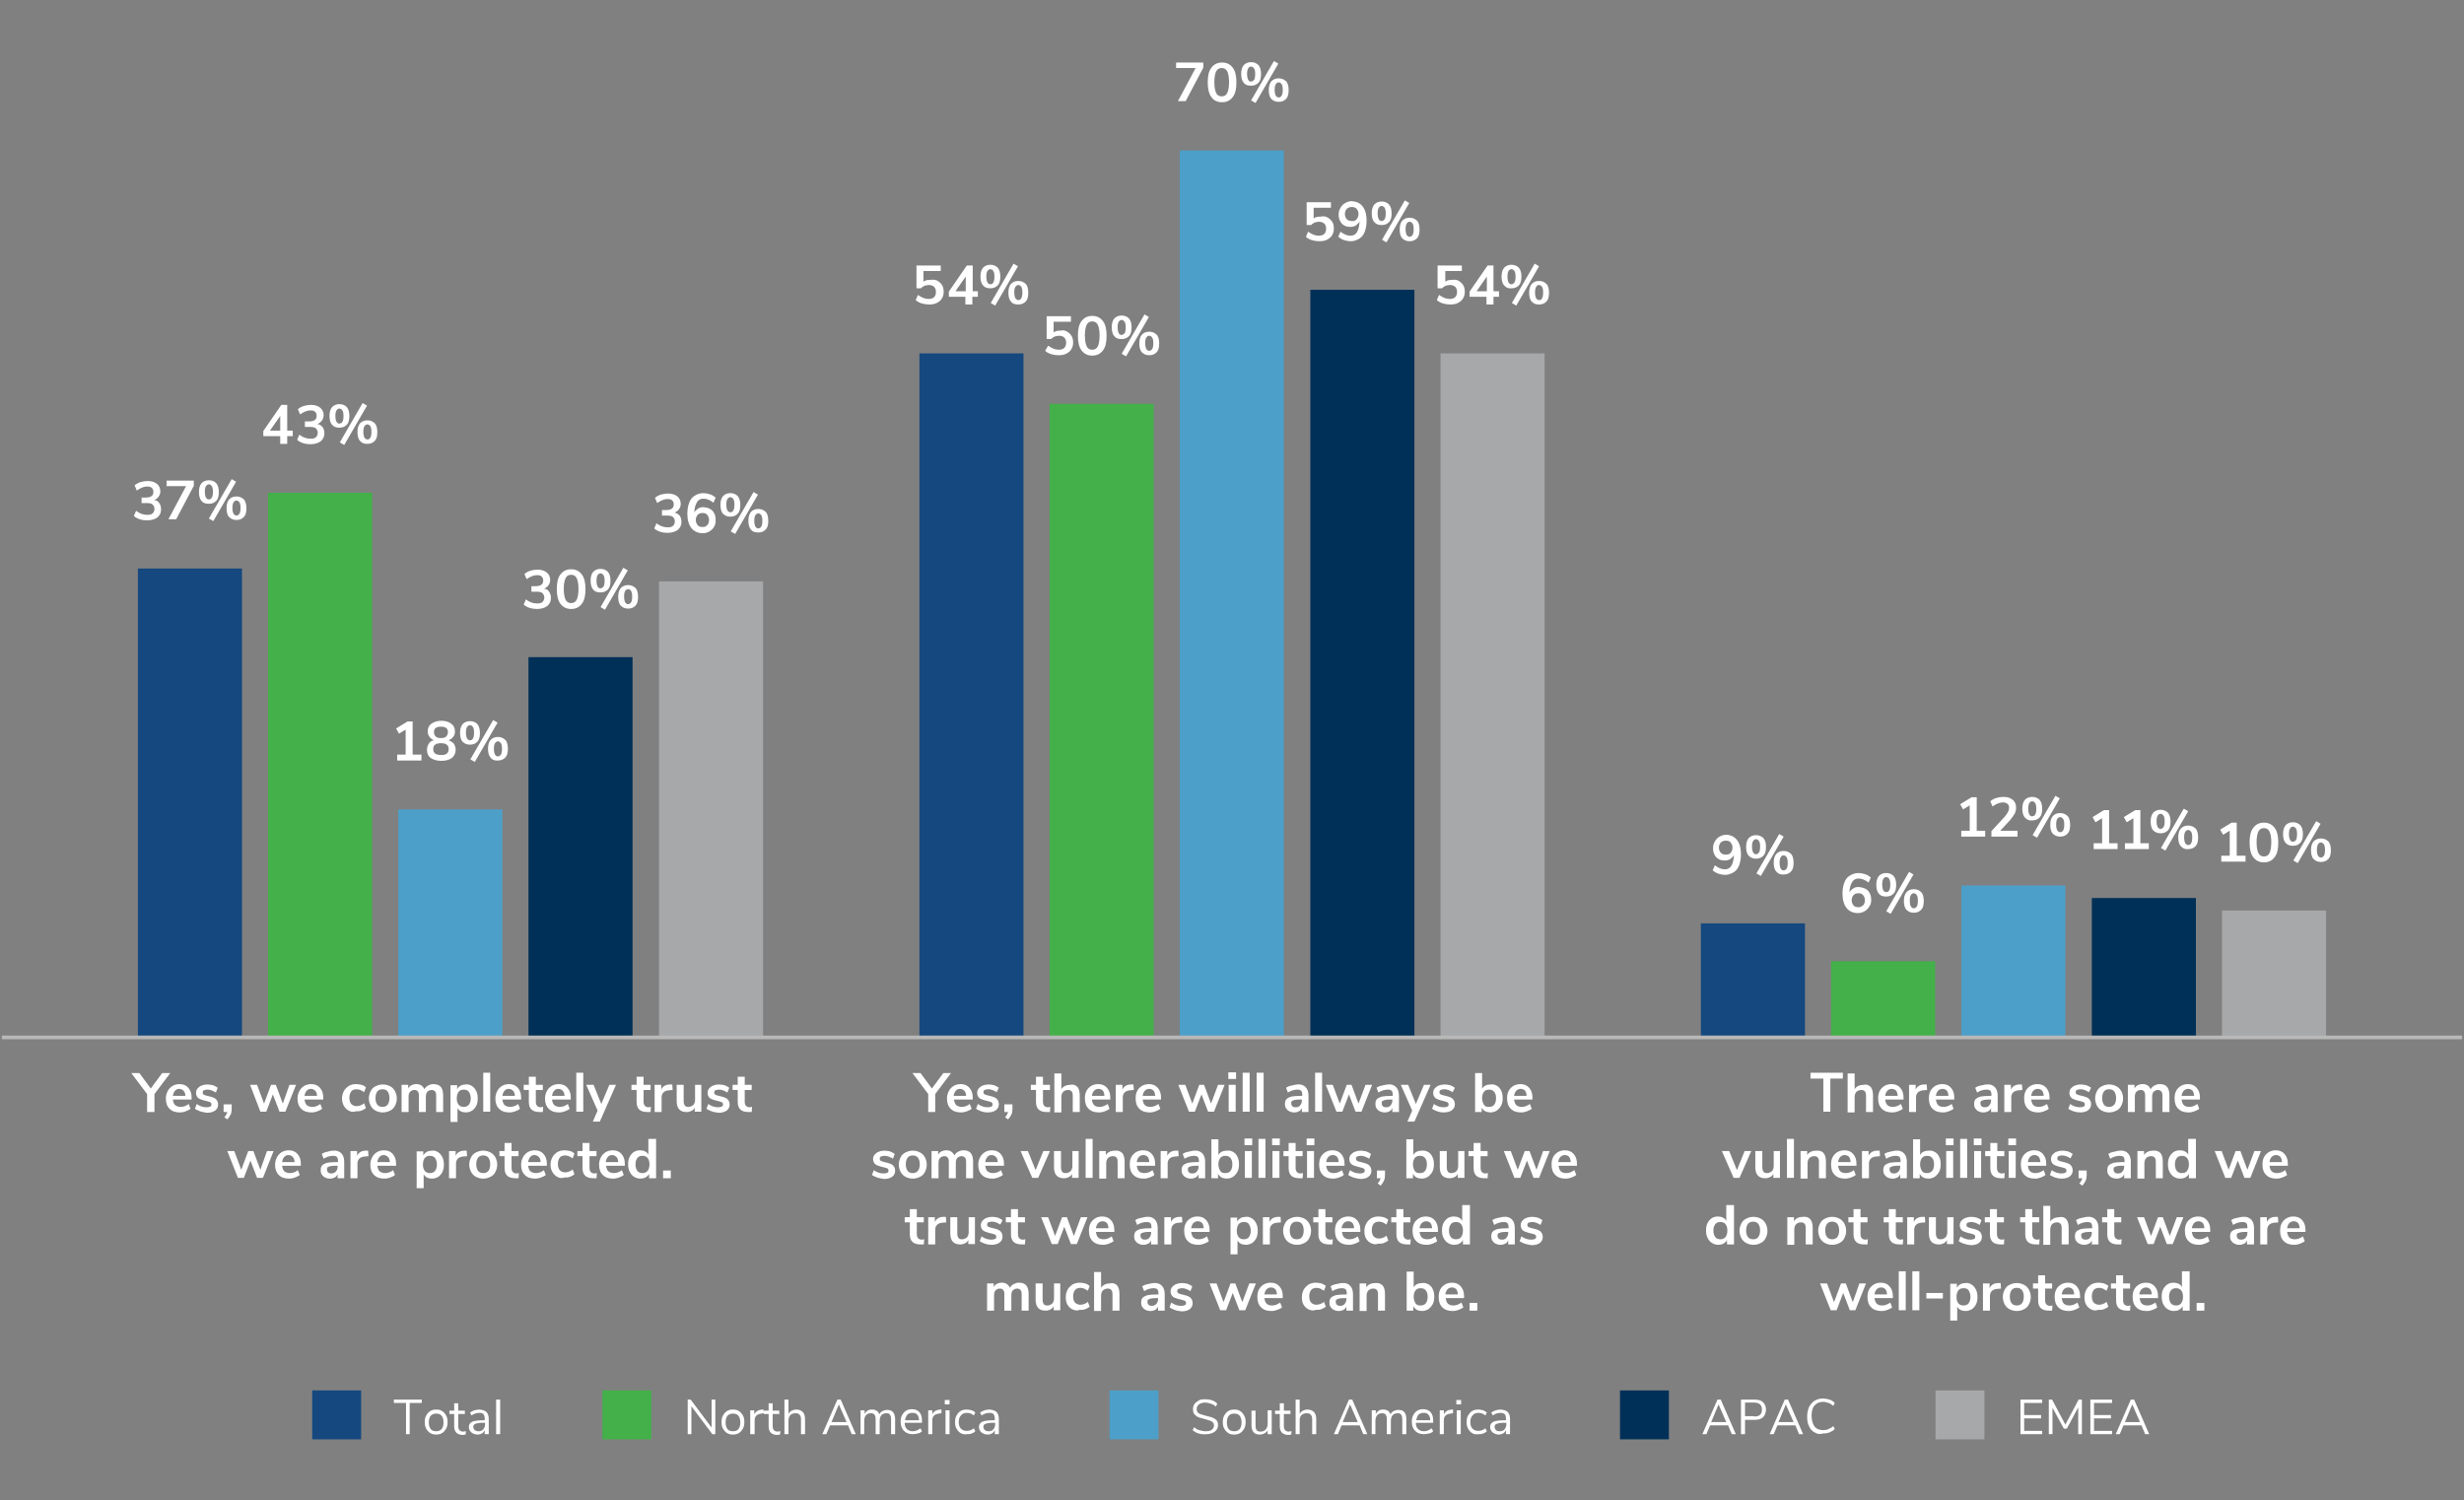 <svg version="1.1" id="Layer_1" xmlns="http://www.w3.org/2000/svg" x="0" y="0" viewBox="0 0 670 408" style="enable-background:new 0 0 670 408" xml:space="preserve"><rect x="0" y="0" width="670" height="408" fill="#808080" stroke="none"/><style>.st1{fill:#a7a8a9}.st2{fill:#003057}.st3{fill:#4c9fc8}.st4{fill:#43b049}.st5{fill:#14487f}.st7{fill:#fff}</style><path class="st1" d="M604.2 247.6h28.3v34.5h-28.3z"/><path class="st2" d="M568.8 244.2h28.3v37.9h-28.3z"/><path class="st3" d="M533.3 240.8h28.3v41.3h-28.3z"/><path class="st4" d="M497.9 261.4h28.3v20.7h-28.3z"/><path class="st5" d="M462.5 251.1h28.3v31h-28.3z"/><path class="st1" d="M391.7 96.1H420v186h-28.3z"/><path class="st2" d="M356.3 78.8h28.3v203.3h-28.3z"/><path class="st3" d="M320.8 40.9h28.3v241.2h-28.3z"/><path class="st4" d="M285.4 109.8h28.3v172.3h-28.3z"/><path class="st5" d="M250 96.1h28.3v186H250z"/><path class="st1" d="M179.2 158.1h28.3v124h-28.3z"/><path class="st2" d="M143.7 178.7H172v103.4h-28.3z"/><path class="st3" d="M108.3 220.1h28.3v62h-28.3z"/><path class="st4" d="M72.9 134h28.3v148.1H72.9z"/><path class="st5" d="M37.5 154.6h28.3v127.5H37.5z"/><path style="fill:none;stroke:#b8b8b9;stroke-miterlimit:10" d="M.5 282.1h669"/><path class="st7" d="M43.3 136.8c.3.4.5 1 .5 1.7 0 .9-.3 1.6-1 2.2-.7.5-1.6.8-2.8.8-.7 0-1.4-.1-2-.3s-1.2-.5-1.6-.9l.6-1.4c.9.7 1.9 1.1 3 1.1.7 0 1.2-.1 1.5-.4s.5-.7.5-1.2-.2-.9-.5-1.2c-.3-.3-.9-.4-1.6-.4h-1.4v-1.5h1.1c1.4 0 2.1-.5 2.1-1.5 0-.5-.1-.8-.4-1.1-.3-.3-.7-.4-1.3-.4-.5 0-.9.1-1.4.3-.5.2-1 .5-1.4.8l-.6-1.4c.4-.4 1-.7 1.6-.9.7-.2 1.3-.3 2-.3 1 0 1.9.3 2.5.8s.9 1.2.9 2c0 .6-.2 1.1-.5 1.5-.3.4-.7.7-1.2.9.6 0 1.1.3 1.4.8zM45.3 130.7h7.4v1.4l-4.8 9.1h-2.1l4.8-9h-5.3v-1.5zM54.8 136.2c-.5-.5-.7-1.4-.7-2.4s.2-1.8.7-2.4c.5-.5 1.1-.8 2-.8s1.5.3 2 .8c.5.6.7 1.4.7 2.4 0 1.1-.2 1.9-.7 2.4-.5.5-1.1.8-2 .8s-1.6-.2-2-.8zm2.8-.9c.2-.3.3-.8.3-1.6 0-.7-.1-1.2-.3-1.5-.2-.3-.5-.5-.8-.5s-.6.2-.8.5c-.2.3-.3.8-.3 1.5s.1 1.2.3 1.6c.2.3.4.5.8.5.3 0 .6-.1.8-.5zm.4 6.4-1.2-.7 6.2-10.7 1.2.7-6.2 10.7zm4.3-1.1c-.5-.5-.7-1.4-.7-2.4s.2-1.8.7-2.4c.5-.5 1.1-.8 2-.8.8 0 1.5.3 2 .8s.7 1.4.7 2.4c0 1.1-.2 1.9-.7 2.4-.5.5-1.1.8-2 .8-.9 0-1.5-.3-2-.8zm2.8-.9c.2-.3.3-.8.3-1.6 0-.7-.1-1.2-.3-1.5s-.5-.5-.8-.5-.6.2-.8.5c-.2.3-.3.8-.3 1.5s.1 1.2.3 1.6c.2.3.5.5.8.5s.6-.2.8-.5zM79.6 117.1v1.5h-1.5v2.1h-1.9v-2.1h-4.6v-1.4l4.9-7.1h1.6v7h1.5zm-6.2 0h2.8v-4l-2.8 4zM87.7 116.1c.3.4.5 1 .5 1.7 0 .9-.3 1.6-1 2.2-.7.5-1.6.8-2.8.8-.7 0-1.4-.1-2-.3s-1.2-.5-1.6-.9l.6-1.4c.9.7 1.9 1.1 3 1.1.7 0 1.2-.1 1.5-.4s.5-.7.5-1.2-.2-.9-.5-1.2c-.3-.3-.9-.4-1.6-.4h-1.4v-1.5H84c1.4 0 2.1-.5 2.1-1.5 0-.5-.1-.8-.4-1.1-.3-.3-.7-.4-1.3-.4-.5 0-.9.1-1.4.3-.5.2-1 .5-1.4.8l-.6-1.4c.4-.4 1-.7 1.6-.9.7-.2 1.3-.3 2-.3 1 0 1.9.3 2.5.8s.9 1.2.9 2c0 .6-.2 1.1-.5 1.5-.3.4-.7.7-1.2.9.6.1 1 .4 1.4.8zM90.3 115.5c-.5-.5-.7-1.4-.7-2.4s.2-1.8.7-2.4c.5-.5 1.1-.8 2-.8s1.5.3 2 .8c.5.6.7 1.4.7 2.4 0 1.1-.2 1.9-.7 2.4-.5.5-1.1.8-2 .8s-1.5-.2-2-.8zm2.8-.8c.2-.3.3-.8.3-1.6 0-.7-.1-1.2-.3-1.5-.2-.3-.5-.5-.8-.5s-.6.2-.8.5c-.2.3-.3.8-.3 1.5s.1 1.2.3 1.6c.2.3.4.5.8.5.4-.1.7-.2.8-.5zm.5 6.3-1.2-.7 6.2-10.7 1.2.7-6.2 10.7zm4.3-1.1c-.5-.5-.7-1.4-.7-2.4s.2-1.8.7-2.4c.5-.5 1.1-.8 2-.8.8 0 1.5.3 2 .8s.7 1.4.7 2.4c0 1.1-.2 1.9-.7 2.4-.5.5-1.1.8-2 .8-.9 0-1.5-.2-2-.8zm2.8-.9c.2-.3.3-.8.3-1.6 0-.7-.1-1.2-.3-1.5s-.5-.5-.8-.5-.6.2-.8.5c-.2.3-.3.8-.3 1.5s.1 1.2.3 1.6c.2.3.5.5.8.5s.6-.1.8-.5zM112.3 205.2h2.3v1.6H108v-1.6h2.3v-6.8l-1.8 1.1-.8-1.4 3.1-1.9h1.4v9zM123.4 202.2c.3.5.5 1 .5 1.7 0 .9-.4 1.7-1 2.2-.7.5-1.7.8-2.9.8s-2.2-.3-2.9-.8c-.7-.5-1-1.3-1-2.2 0-.7.2-1.2.5-1.7s.8-.8 1.4-.9c-.5-.2-.9-.5-1.2-.9-.3-.4-.5-.9-.5-1.5 0-.9.3-1.6 1-2.1s1.6-.8 2.7-.8 2.1.3 2.7.8c.7.5 1 1.2 1 2.1 0 .6-.1 1.1-.5 1.5-.3.4-.7.7-1.2.9.5.2 1 .5 1.4.9zm-1.4 1.5c0-1.1-.7-1.6-2.1-1.6-1.4 0-2.1.5-2.1 1.6s.7 1.6 2.1 1.6c1.4.1 2.1-.5 2.1-1.6zm-4-4.6c0 .5.2.9.5 1.2.3.3.8.4 1.4.4s1.1-.1 1.4-.4c.3-.3.5-.7.5-1.2 0-1-.6-1.5-1.9-1.5s-1.9.5-1.9 1.5zM125.8 201.7c-.5-.5-.7-1.4-.7-2.4s.2-1.8.7-2.4c.5-.5 1.1-.8 2-.8s1.5.3 2 .8c.5.6.7 1.4.7 2.4 0 1.1-.2 1.9-.7 2.4-.5.5-1.1.8-2 .8s-1.5-.3-2-.8zm2.8-.9c.2-.3.3-.8.3-1.6 0-.7-.1-1.2-.3-1.5-.2-.3-.5-.5-.8-.5s-.6.2-.8.5c-.2.3-.3.8-.3 1.5s.1 1.2.3 1.6c.2.3.4.5.8.5s.7-.2.8-.5zm.5 6.4-1.2-.7 6.2-10.7 1.2.7-6.2 10.7zm4.3-1.2c-.5-.5-.7-1.4-.7-2.4s.2-1.8.7-2.4c.5-.5 1.1-.8 2-.8.8 0 1.5.3 2 .8s.7 1.4.7 2.4c0 1.1-.2 1.9-.7 2.4-.5.5-1.1.8-2 .8-.9.1-1.6-.2-2-.8zm2.8-.8c.2-.3.3-.8.3-1.6 0-.7-.1-1.2-.3-1.5s-.5-.5-.8-.5-.6.2-.8.5c-.2.3-.3.8-.3 1.5s.1 1.2.3 1.6c.2.3.5.5.8.5s.6-.2.8-.5zM255 76.4c.5.3.9.7 1.2 1.2.3.5.4 1.1.4 1.8s-.2 1.3-.5 1.8-.8.9-1.4 1.2c-.6.3-1.3.4-2.1.4-.7 0-1.3-.1-2-.3-.6-.2-1.2-.5-1.6-.9l.6-1.4c1 .7 1.9 1.1 2.9 1.1.7 0 1.2-.2 1.5-.5s.5-.8.5-1.4c0-.6-.2-1.1-.5-1.4s-.8-.5-1.4-.5c-.4 0-.8.1-1.2.2-.4.2-.7.4-1 .7h-1.2v-6.2h6.6v1.5h-4.7v2.9c.5-.4 1.1-.5 1.9-.5.9-.1 1.5 0 2 .3zM265.9 79.2v1.5h-1.5v2.1h-1.9v-2.1H258v-1.4l4.9-7.1h1.6v7h1.4zm-6.1 0h2.8v-4l-2.8 4zM267.3 77.6c-.5-.5-.7-1.4-.7-2.4s.2-1.8.7-2.4c.5-.5 1.1-.8 2-.8s1.5.3 2 .8c.5.6.7 1.4.7 2.4 0 1.1-.2 1.9-.7 2.4-.5.5-1.1.8-2 .8s-1.5-.2-2-.8zm2.8-.8c.2-.3.3-.8.3-1.6 0-.7-.1-1.2-.3-1.5-.2-.3-.5-.5-.8-.5s-.6.2-.8.5c-.2.3-.3.8-.3 1.5s.1 1.2.3 1.6c.2.3.4.5.8.5s.7-.2.8-.5zm.5 6.3-1.2-.7 6.2-10.7 1.2.7-6.2 10.7zm4.3-1.1c-.5-.5-.7-1.4-.7-2.4s.2-1.8.7-2.4c.5-.5 1.1-.8 2-.8.8 0 1.5.3 2 .8s.7 1.4.7 2.4c0 1.1-.2 1.9-.7 2.4-.5.5-1.1.8-2 .8-.9 0-1.6-.2-2-.8zm2.8-.9c.2-.3.3-.8.3-1.6 0-.7-.1-1.2-.3-1.5s-.5-.5-.8-.5-.6.2-.8.5c-.2.3-.3.8-.3 1.5s.1 1.2.3 1.6c.2.3.5.5.8.5s.6-.1.8-.5zM290.2 90.2c.5.3.9.7 1.2 1.2.3.5.4 1.1.4 1.8s-.2 1.3-.5 1.8-.8.9-1.4 1.2c-.6.3-1.3.4-2.1.4-.7 0-1.3-.1-2-.3-.6-.2-1.2-.5-1.6-.9l.8-1.4c1 .7 1.9 1.1 2.9 1.1.7 0 1.2-.2 1.5-.5s.5-.8.5-1.4c0-.6-.2-1.1-.5-1.4s-.8-.5-1.4-.5c-.4 0-.8.1-1.2.2-.4.2-.7.4-1 .7h-1.2V86h6.6v1.5h-4.7v2.9c.5-.4 1.1-.5 1.9-.5.7-.2 1.3 0 1.8.3zM294.1 95.3c-.7-.9-1-2.3-1-4 0-1.8.3-3.1 1-4s1.6-1.4 2.9-1.4 2.2.5 2.9 1.4 1 2.3 1 4c0 1.8-.3 3.1-1 4-.7.9-1.6 1.4-2.9 1.4s-2.2-.5-2.9-1.4zm4.4-1.1c.3-.6.5-1.6.5-3 0-1.3-.2-2.3-.5-2.9-.3-.6-.8-.9-1.5-.9s-1.2.3-1.5.9c-.3.6-.5 1.6-.5 2.9 0 1.4.2 2.4.5 3 .3.6.8.9 1.5.9s1.2-.3 1.5-.9zM303 91.4c-.5-.5-.7-1.4-.7-2.4s.2-1.8.7-2.4c.5-.5 1.1-.8 2-.8.8 0 1.5.3 2 .8.5.6.7 1.4.7 2.4 0 1.1-.2 1.9-.7 2.4-.5.5-1.1.8-2 .8-.9 0-1.6-.2-2-.8zm2.8-.8c.2-.3.3-.8.3-1.6 0-.7-.1-1.2-.3-1.5-.2-.3-.5-.5-.8-.5-.4 0-.6.2-.8.5-.2.3-.3.8-.3 1.5s.1 1.2.3 1.6c.2.3.4.5.8.5.3-.1.6-.2.8-.5zm.4 6.3-1.2-.7 6.2-10.7 1.2.7-6.2 10.7zm4.3-1.1c-.5-.5-.7-1.4-.7-2.4s.2-1.8.7-2.4c.5-.5 1.1-.8 2-.8.8 0 1.5.3 2 .8s.7 1.4.7 2.4c0 1.1-.2 1.9-.7 2.4-.5.5-1.1.8-2 .8-.9 0-1.5-.3-2-.8zm2.8-.9c.2-.3.3-.8.3-1.6 0-.7-.1-1.2-.3-1.5-.2-.3-.5-.5-.8-.5-.4 0-.6.2-.8.5s-.3.8-.3 1.5.1 1.2.3 1.6c.2.3.5.5.8.5.3 0 .6-.2.8-.5zM319.8 17h7.4v1.4l-4.8 9.1h-2.1l4.8-9h-5.3V17zM329.4 26.4c-.7-.9-1-2.3-1-4 0-1.8.3-3.1 1-4s1.6-1.4 2.9-1.4 2.2.5 2.9 1.4 1 2.3 1 4c0 1.8-.3 3.1-1 4-.7.9-1.6 1.4-2.9 1.4s-2.3-.5-2.9-1.4zm4.3-1.1c.3-.6.5-1.6.5-3 0-1.3-.2-2.3-.5-2.9-.3-.6-.8-.9-1.5-.9s-1.2.3-1.5.9c-.3.6-.5 1.6-.5 2.9 0 1.4.2 2.4.5 3 .3.6.8.9 1.5.9s1.2-.3 1.5-.9zM338.2 22.5c-.5-.5-.7-1.4-.7-2.4s.2-1.8.7-2.4c.5-.5 1.1-.8 2-.8.8 0 1.5.3 2 .8.5.6.7 1.4.7 2.4 0 1.1-.2 1.9-.7 2.4-.5.5-1.1.8-2 .8-.9 0-1.6-.2-2-.8zm2.8-.8c.2-.3.3-.8.3-1.6 0-.7-.1-1.2-.3-1.5-.2-.3-.5-.5-.8-.5-.4 0-.6.2-.8.5-.2.3-.3.8-.3 1.5s.1 1.2.3 1.6c.2.3.4.5.8.5.3-.1.6-.2.8-.5zm.4 6.3-1.2-.7 6.2-10.7 1.2.7-6.2 10.7zm4.3-1.1c-.5-.5-.7-1.4-.7-2.4s.2-1.8.7-2.4c.5-.5 1.1-.8 2-.8.8 0 1.5.3 2 .8s.7 1.4.7 2.4c0 1.1-.2 1.9-.7 2.4-.5.5-1.1.8-2 .8-.9 0-1.5-.3-2-.8zm2.8-.9c.2-.3.3-.8.3-1.6 0-.7-.1-1.2-.3-1.5-.2-.3-.5-.5-.8-.5-.4 0-.6.2-.8.5s-.3.8-.3 1.5.1 1.2.3 1.6c.2.3.5.5.8.5.4 0 .6-.2.8-.5zM361.1 59.2c.5.3.9.7 1.2 1.2.3.5.4 1.1.4 1.8s-.2 1.3-.5 1.8-.8.9-1.4 1.2c-.6.3-1.3.4-2.1.4-.7 0-1.3-.1-2-.3-.6-.2-1.2-.5-1.6-.9l.6-1.4c1 .7 1.9 1.1 2.9 1.1.7 0 1.2-.2 1.5-.5s.5-.8.5-1.4c0-.6-.2-1.1-.5-1.4-.4-.3-.8-.5-1.4-.5-.4 0-.8.1-1.2.2-.4.2-.7.4-1 .7h-1.2V55h6.6v1.5h-4.7v2.9c.5-.4 1.1-.5 1.9-.5.9-.2 1.5 0 2 .3zM370.5 56.1c.7.9 1.1 2.2 1.1 3.9 0 1.2-.2 2.2-.5 3-.3.8-.8 1.5-1.5 1.9-.7.4-1.4.7-2.3.7-.6 0-1.2-.1-1.8-.3-.6-.2-1.1-.5-1.6-.9l.6-1.4c.9.7 1.8 1.1 2.7 1.1.8 0 1.4-.3 1.8-1 .4-.7.6-1.6.7-2.9-.2.4-.6.8-1 1.1-.5.3-1 .4-1.5.4-.6 0-1.2-.1-1.7-.4s-.9-.7-1.1-1.2c-.3-.5-.4-1.1-.4-1.8s.2-1.3.5-1.8.7-1 1.3-1.3c.5-.3 1.1-.5 1.8-.5 1.2.1 2.2.5 2.9 1.4zm-1.6 3.5c.3-.4.5-.8.5-1.4 0-.6-.2-1-.5-1.4-.3-.4-.8-.5-1.4-.5-.5 0-1 .2-1.3.5-.3.4-.5.8-.5 1.4s.2 1 .5 1.4c.3.3.8.5 1.3.5.6.1 1.1-.1 1.4-.5zM373.7 60.4c-.5-.5-.7-1.4-.7-2.4s.2-1.8.7-2.4c.5-.5 1.1-.8 2-.8.8 0 1.5.3 2 .8.5.6.7 1.4.7 2.4 0 1.1-.2 1.9-.7 2.4-.5.5-1.1.8-2 .8-.8 0-1.5-.2-2-.8zm2.8-.8c.2-.3.3-.8.3-1.6 0-.7-.1-1.2-.3-1.5-.2-.3-.5-.5-.8-.5-.4 0-.6.2-.8.5-.2.3-.3.8-.3 1.5s.1 1.2.3 1.6c.2.3.4.5.8.5.4-.1.7-.2.8-.5zm.5 6.3-1.2-.7 6.2-10.7 1.2.7-6.2 10.7zm4.3-1.1c-.5-.5-.7-1.4-.7-2.4s.2-1.8.7-2.4c.5-.5 1.1-.8 2-.8.8 0 1.5.3 2 .8s.7 1.4.7 2.4c0 1.1-.2 1.9-.7 2.4-.5.5-1.1.8-2 .8-.9 0-1.5-.3-2-.8zm2.8-.9c.2-.3.3-.8.3-1.6 0-.7-.1-1.2-.3-1.5-.2-.3-.5-.5-.8-.5-.4 0-.6.2-.8.5s-.3.8-.3 1.5.1 1.2.3 1.6c.2.3.5.5.8.5.3 0 .6-.2.8-.5zM396.7 76.4c.5.3.9.7 1.2 1.2.3.5.4 1.1.4 1.8s-.2 1.3-.5 1.8-.8.9-1.4 1.2c-.6.3-1.3.4-2.1.4-.7 0-1.3-.1-2-.3-.6-.2-1.2-.5-1.6-.9l.6-1.4c1 .7 1.9 1.1 2.9 1.1.7 0 1.2-.2 1.5-.5s.5-.8.5-1.4c0-.6-.2-1.1-.5-1.4-.4-.3-.8-.5-1.4-.5-.4 0-.8.1-1.2.2-.4.2-.7.4-1 .7h-1.2v-6.2h6.6v1.5H393v2.9c.5-.4 1.1-.5 1.9-.5.7-.1 1.3 0 1.8.3zM407.6 79.2v1.5h-1.5v2.1h-1.9v-2.1h-4.6v-1.4l4.9-7.1h1.6v7h1.5zm-6.1 0h2.8v-4l-2.8 4zM409 77.6c-.5-.5-.7-1.4-.7-2.4s.2-1.8.7-2.4c.5-.5 1.1-.8 2-.8.8 0 1.5.3 2 .8.5.6.7 1.4.7 2.4 0 1.1-.2 1.9-.7 2.4-.5.5-1.1.8-2 .8-.9.1-1.5-.2-2-.8zm2.8-.8c.2-.3.3-.8.3-1.6 0-.7-.1-1.2-.3-1.5-.2-.3-.5-.5-.8-.5-.4 0-.6.2-.8.5-.2.3-.3.8-.3 1.5s.1 1.2.3 1.6c.2.3.4.5.8.5.3 0 .6-.2.8-.5zm.5 6.3-1.2-.7 6.2-10.7 1.2.7-6.2 10.7zm4.2-1.1c-.5-.5-.7-1.4-.7-2.4s.2-1.8.7-2.4c.5-.5 1.1-.8 2-.8.8 0 1.5.3 2 .8s.7 1.4.7 2.4c0 1.1-.2 1.9-.7 2.4-.5.5-1.1.8-2 .8-.8 0-1.5-.2-2-.8zm2.8-.9c.2-.3.3-.8.3-1.6 0-.7-.1-1.2-.3-1.5-.2-.3-.5-.5-.8-.5-.4 0-.6.2-.8.5s-.3.8-.3 1.5.1 1.2.3 1.6c.2.3.5.5.8.5.4 0 .7-.1.8-.5zM472.3 228.4c.7.9 1.1 2.2 1.1 3.9 0 1.2-.2 2.2-.5 3-.3.8-.8 1.5-1.5 1.9-.7.4-1.4.7-2.3.7-.6 0-1.2-.1-1.8-.3-.6-.2-1.1-.5-1.6-.9l.6-1.4c.9.7 1.8 1.1 2.7 1.1.8 0 1.4-.3 1.8-1 .4-.7.6-1.6.7-2.9-.2.4-.6.8-1 1.1-.5.3-1 .4-1.5.4-.6 0-1.2-.1-1.7-.4s-.9-.7-1.1-1.2c-.3-.5-.4-1.1-.4-1.8s.2-1.3.5-1.8.7-1 1.3-1.3c.5-.3 1.1-.5 1.8-.5 1.1 0 2.2.5 2.9 1.4zm-1.7 3.5c.3-.4.5-.8.5-1.4 0-.6-.2-1-.5-1.4-.3-.4-.8-.5-1.4-.5-.5 0-1 .2-1.3.5-.3.4-.5.8-.5 1.4s.2 1 .5 1.4c.3.3.8.5 1.3.5.6 0 1.1-.1 1.4-.5zM475.5 232.7c-.5-.5-.7-1.4-.7-2.4s.2-1.8.7-2.4c.5-.5 1.1-.8 2-.8.8 0 1.5.3 2 .8.5.6.7 1.4.7 2.4 0 1.1-.2 1.9-.7 2.4-.5.5-1.1.8-2 .8-.9 0-1.5-.3-2-.8zm2.8-.9c.2-.3.3-.8.3-1.6 0-.7-.1-1.2-.3-1.5-.2-.3-.5-.5-.8-.5-.4 0-.6.2-.8.5-.2.3-.3.8-.3 1.5s.1 1.2.3 1.6c.2.3.4.5.8.5.3 0 .6-.2.8-.5zm.5 6.4-1.2-.7 6.2-10.7 1.2.7-6.2 10.7zm4.2-1.2c-.5-.5-.7-1.4-.7-2.4s.2-1.8.7-2.4c.5-.5 1.1-.8 2-.8.8 0 1.5.3 2 .8s.7 1.4.7 2.4c0 1.1-.2 1.9-.7 2.4-.5.5-1.1.8-2 .8-.8.1-1.5-.2-2-.8zm2.8-.8c.2-.3.3-.8.3-1.6 0-.7-.1-1.2-.3-1.5-.2-.3-.5-.5-.8-.5-.4 0-.6.2-.8.5s-.3.8-.3 1.5.1 1.2.3 1.6c.2.3.5.5.8.5.4-.1.6-.2.8-.5zM507.3 241.7c.5.3.9.7 1.1 1.2.3.5.4 1.1.4 1.8s-.1 1.3-.5 1.8c-.3.5-.7 1-1.3 1.3-.5.3-1.1.5-1.8.5-1.3 0-2.4-.5-3.1-1.4-.7-.9-1.1-2.2-1.1-3.9 0-1.2.2-2.2.5-3 .3-.8.8-1.5 1.5-1.9.7-.4 1.4-.7 2.3-.7.6 0 1.2.1 1.8.3.6.2 1.1.5 1.6.9l-.6 1.4c-.9-.7-1.8-1.1-2.7-1.1-.8 0-1.4.3-1.8 1-.4.7-.7 1.6-.7 2.8.2-.5.6-.8 1-1.1s1-.4 1.5-.4c.9.1 1.4.3 1.9.5zm-.7 4.5c.3-.3.5-.8.5-1.4 0-.6-.2-1-.5-1.4-.3-.4-.8-.5-1.3-.5-.6 0-1 .2-1.3.5-.3.4-.5.8-.5 1.4 0 .6.2 1 .5 1.4.3.4.8.5 1.4.5.4 0 .8-.2 1.2-.5zM510.9 243c-.5-.5-.7-1.4-.7-2.4s.2-1.8.7-2.4c.5-.5 1.1-.8 2-.8.8 0 1.5.3 2 .8.5.6.7 1.4.7 2.4 0 1.1-.2 1.9-.7 2.4-.5.5-1.1.8-2 .8-.9 0-1.6-.2-2-.8zm2.8-.9c.2-.3.3-.8.3-1.6 0-.7-.1-1.2-.3-1.5-.2-.3-.5-.5-.8-.5-.4 0-.6.2-.8.5-.2.3-.3.8-.3 1.5s.1 1.2.3 1.6c.2.3.4.5.8.5.3 0 .6-.1.8-.5zm.4 6.4-1.2-.7 6.2-10.7 1.2.7-6.2 10.7zm4.3-1.1c-.5-.5-.7-1.4-.7-2.4s.2-1.8.7-2.4c.5-.5 1.1-.8 2-.8.8 0 1.5.3 2 .8s.7 1.4.7 2.4c0 1.1-.2 1.9-.7 2.4-.5.5-1.1.8-2 .8-.9 0-1.5-.3-2-.8zm2.8-.9c.2-.3.3-.8.3-1.6 0-.7-.1-1.2-.3-1.5-.2-.3-.5-.5-.8-.5-.4 0-.6.2-.8.5s-.3.8-.3 1.5.1 1.2.3 1.6c.2.3.5.5.8.5.3 0 .6-.2.8-.5zM537.5 225.9h2.3v1.6h-6.5v-1.6h2.3V219l-1.8 1.1-.8-1.4 3.1-1.9h1.4v9.1zM548.6 225.9v1.6h-7.1V226l3.6-3.9c.4-.5.7-.9.9-1.3.2-.4.3-.8.3-1.1 0-.5-.1-.8-.4-1.1-.3-.2-.7-.4-1.2-.4-1 0-1.9.4-2.9 1.1l-.6-1.4c.4-.4 1-.7 1.6-.9.7-.2 1.3-.3 2-.3 1.1 0 1.9.3 2.5.8.6.5.9 1.2.9 2.1 0 .6-.1 1.2-.4 1.7s-.7 1.1-1.3 1.8l-2.6 2.8h4.7zM550.6 222.3c-.5-.5-.7-1.4-.7-2.4s.2-1.8.7-2.4c.5-.5 1.1-.8 2-.8.8 0 1.5.3 2 .8.5.6.7 1.4.7 2.4 0 1.1-.2 1.9-.7 2.4-.5.5-1.1.8-2 .8-.8.1-1.5-.2-2-.8zm2.8-.8c.2-.3.3-.8.3-1.6 0-.7-.1-1.2-.3-1.5-.2-.3-.5-.5-.8-.5-.4 0-.6.2-.8.5-.2.3-.3.8-.3 1.5s.1 1.2.3 1.6c.2.3.4.5.8.5.4-.1.7-.2.8-.5zm.5 6.3-1.2-.7 6.2-10.7 1.2.7-6.2 10.7zm4.3-1.1c-.5-.5-.7-1.4-.7-2.4s.2-1.8.7-2.4c.5-.5 1.1-.8 2-.8.8 0 1.5.3 2 .8s.7 1.4.7 2.4c0 1.1-.2 1.9-.7 2.4-.5.5-1.1.8-2 .8-.9 0-1.5-.3-2-.8zm2.8-.9c.2-.3.3-.8.3-1.6 0-.7-.1-1.2-.3-1.5-.2-.3-.5-.5-.8-.5-.4 0-.6.2-.8.5s-.3.8-.3 1.5.1 1.2.3 1.6c.2.3.5.5.8.5.3 0 .6-.1.8-.5zM573.5 229.3h2.3v1.6h-6.5v-1.6h2.3v-6.8l-1.8 1.1-.8-1.4 3.1-1.9h1.4v9zM582 229.3h2.3v1.6h-6.5v-1.6h2.3v-6.8l-1.8 1.1-.8-1.4 3.1-1.9h1.4v9zM585.5 225.8c-.5-.5-.7-1.4-.7-2.4s.2-1.8.7-2.4c.5-.5 1.1-.8 2-.8.8 0 1.5.3 2 .8.5.6.7 1.4.7 2.4 0 1.1-.2 1.9-.7 2.4-.5.5-1.1.8-2 .8-.9 0-1.5-.3-2-.8zm2.8-.9c.2-.3.3-.8.3-1.6 0-.7-.1-1.2-.3-1.5-.2-.3-.5-.5-.8-.5-.4 0-.6.2-.8.5-.2.3-.3.8-.3 1.5s.1 1.2.3 1.6c.2.3.4.5.8.5.3 0 .6-.2.8-.5zm.5 6.4-1.2-.7 6.2-10.7 1.2.7-6.2 10.7zm4.2-1.2c-.5-.5-.7-1.4-.7-2.4s.2-1.8.7-2.4c.5-.5 1.1-.8 2-.8.8 0 1.5.3 2 .8s.7 1.4.7 2.4c0 1.1-.2 1.9-.7 2.4-.5.5-1.1.8-2 .8-.8.1-1.5-.2-2-.8zm2.8-.8c.2-.3.3-.8.3-1.6 0-.7-.1-1.2-.3-1.5-.2-.3-.5-.5-.8-.5-.4 0-.6.2-.8.5s-.3.8-.3 1.5.1 1.2.3 1.6c.2.3.5.5.8.5.4 0 .7-.2.8-.5zM608.3 232.7h2.3v1.6H604v-1.6h2.3v-6.8l-1.8 1.1-.8-1.4 3.1-1.9h1.4v9zM612.7 233.1c-.7-.9-1-2.3-1-4 0-1.8.3-3.1 1-4s1.6-1.4 2.9-1.4 2.2.5 2.9 1.4 1 2.3 1 4c0 1.8-.3 3.1-1 4-.7.9-1.6 1.4-2.9 1.4s-2.2-.5-2.9-1.4zm4.4-1.1c.3-.6.5-1.6.5-3 0-1.3-.2-2.3-.5-2.9-.3-.6-.8-.9-1.5-.9s-1.2.3-1.5.9c-.3.6-.5 1.6-.5 2.9 0 1.4.2 2.4.5 3 .3.6.8.9 1.5.9s1.2-.3 1.5-.9zM621.5 229.2c-.5-.5-.7-1.4-.7-2.4s.2-1.8.7-2.4c.5-.5 1.1-.8 2-.8.8 0 1.5.3 2 .8.5.6.7 1.4.7 2.4 0 1.1-.2 1.9-.7 2.4-.5.5-1.1.8-2 .8-.8 0-1.5-.2-2-.8zm2.8-.8c.2-.3.3-.8.3-1.6 0-.7-.1-1.2-.3-1.5-.2-.3-.5-.5-.8-.5-.4 0-.6.2-.8.5-.2.3-.3.8-.3 1.5s.1 1.2.3 1.6c.2.3.4.5.8.5.4-.1.7-.2.8-.5zm.5 6.3-1.2-.7 6.2-10.7 1.2.7-6.2 10.7zm4.3-1.1c-.5-.5-.7-1.4-.7-2.4s.2-1.8.7-2.4c.5-.5 1.1-.8 2-.8.8 0 1.5.3 2 .8s.7 1.4.7 2.4c0 1.1-.2 1.9-.7 2.4-.5.5-1.1.8-2 .8-.9 0-1.5-.3-2-.8zm2.8-.9c.2-.3.3-.8.3-1.6 0-.7-.1-1.2-.3-1.5-.2-.3-.5-.5-.8-.5-.4 0-.6.2-.8.5s-.3.8-.3 1.5.1 1.2.3 1.6c.2.3.5.5.8.5.3 0 .6-.2.8-.5zM149.3 160.9c.3.4.5 1 .5 1.7 0 .9-.3 1.6-1 2.2-.7.5-1.6.8-2.8.8-.7 0-1.4-.1-2-.3s-1.2-.5-1.6-.9l.6-1.4c.9.7 1.9 1.1 3 1.1.7 0 1.2-.1 1.5-.4s.5-.7.5-1.2-.2-.9-.5-1.2c-.3-.3-.9-.4-1.6-.4h-1.4v-1.5h1.1c1.4 0 2.1-.5 2.1-1.5 0-.5-.1-.8-.4-1.1-.3-.3-.7-.4-1.3-.4-.5 0-.9.1-1.4.3-.5.2-1 .5-1.4.8l-.6-1.4c.4-.4 1-.7 1.6-.9.7-.2 1.3-.3 2-.3 1 0 1.9.3 2.5.8s.9 1.2.9 2c0 .6-.2 1.1-.5 1.5-.3.4-.7.7-1.2.9.6 0 1.1.3 1.4.8zM152.4 164.2c-.7-.9-1-2.3-1-4 0-1.8.3-3.1 1-4 .7-.9 1.6-1.4 2.9-1.4s2.2.5 2.9 1.4c.7.9 1 2.3 1 4 0 1.8-.3 3.1-1 4-.7.9-1.6 1.4-2.9 1.4s-2.2-.5-2.9-1.4zm4.4-1.1c.3-.6.5-1.6.5-3 0-1.3-.2-2.3-.5-2.9-.3-.6-.8-.9-1.5-.9s-1.2.3-1.5.9c-.3.6-.5 1.6-.5 2.9 0 1.4.2 2.4.5 3 .3.6.8.9 1.5.9s1.2-.3 1.5-.9zM161.3 160.3c-.5-.5-.7-1.4-.7-2.4s.2-1.8.7-2.4c.5-.5 1.1-.8 2-.8s1.5.3 2 .8c.5.6.7 1.4.7 2.4 0 1.1-.2 1.9-.7 2.4-.5.5-1.1.8-2 .8s-1.6-.2-2-.8zm2.8-.8c.2-.3.3-.8.3-1.6 0-.7-.1-1.2-.3-1.5-.2-.3-.5-.5-.8-.5s-.6.2-.8.5c-.2.3-.3.8-.3 1.5s.1 1.2.3 1.6c.2.3.4.5.8.5.3-.1.6-.2.8-.5zm.4 6.3-1.2-.7 6.2-10.7 1.2.7-6.2 10.7zm4.3-1.1c-.5-.5-.7-1.4-.7-2.4s.2-1.8.7-2.4c.5-.5 1.1-.8 2-.8.8 0 1.5.3 2 .8s.7 1.4.7 2.4c0 1.1-.2 1.9-.7 2.4-.5.5-1.1.8-2 .8-.9 0-1.5-.3-2-.8zm2.8-.9c.2-.3.3-.8.3-1.6 0-.7-.1-1.2-.3-1.5s-.5-.5-.8-.5-.6.2-.8.5c-.2.3-.3.8-.3 1.5s.1 1.2.3 1.6c.2.3.5.5.8.5s.6-.2.8-.5zM184.8 140.2c.3.4.5 1 .5 1.7 0 .9-.3 1.6-1 2.2-.7.5-1.6.8-2.8.8-.7 0-1.4-.1-2-.3s-1.2-.5-1.6-.9l.6-1.4c.9.7 1.9 1.1 3 1.1.7 0 1.2-.1 1.5-.4s.5-.7.5-1.2-.2-.9-.5-1.2c-.3-.3-.9-.4-1.6-.4H180v-1.5h1.1c1.4 0 2.1-.5 2.1-1.5 0-.5-.1-.8-.4-1.1-.3-.3-.7-.4-1.3-.4-.5 0-.9.1-1.4.3-.5.2-1 .5-1.4.8l-.6-1.4c.4-.4 1-.7 1.6-.9.7-.2 1.3-.3 2-.3 1 0 1.9.3 2.5.8s.9 1.2.9 2c0 .6-.2 1.1-.5 1.5-.3.4-.7.7-1.2.9.6.1 1 .4 1.4.8zM193.1 138.4c.5.3.9.7 1.1 1.2.3.5.4 1.1.4 1.8s-.1 1.3-.4 1.8c-.3.5-.7 1-1.3 1.3-.5.3-1.1.5-1.8.5-1.3 0-2.4-.5-3.1-1.4-.7-.9-1.1-2.2-1.1-3.9 0-1.2.2-2.2.5-3 .3-.8.8-1.5 1.5-1.9.6-.4 1.4-.7 2.3-.7.6 0 1.2.1 1.8.3.6.2 1.1.5 1.6.9l-.6 1.4c-.9-.7-1.8-1.1-2.7-1.1-.8 0-1.4.3-1.8 1-.4.7-.7 1.6-.7 2.8.2-.5.6-.8 1-1.1.5-.3 1-.4 1.5-.4.7.1 1.3.2 1.8.5zm-.8 4.4c.3-.3.5-.8.5-1.4 0-.6-.2-1-.5-1.4-.3-.4-.8-.5-1.3-.5-.6 0-1 .2-1.3.5-.3.4-.5.8-.5 1.4 0 .6.2 1 .5 1.4.3.4.8.5 1.4.5.5 0 .9-.1 1.2-.5zM196.6 139.7c-.5-.5-.7-1.4-.7-2.4s.2-1.8.7-2.4c.5-.5 1.1-.8 2-.8s1.5.3 2 .8c.5.6.7 1.4.7 2.4 0 1.1-.2 1.9-.7 2.4-.5.5-1.1.8-2 .8s-1.5-.3-2-.8zm2.8-.9c.2-.3.3-.8.3-1.6 0-.7-.1-1.2-.3-1.5-.2-.3-.5-.5-.8-.5s-.6.2-.8.5c-.2.3-.3.8-.3 1.5s.1 1.2.3 1.6c.2.3.4.5.8.5s.7-.2.8-.5zm.5 6.4-1.2-.7 6.2-10.7 1.2.7-6.2 10.7zm4.3-1.2c-.5-.5-.7-1.4-.7-2.4s.2-1.8.7-2.4c.5-.5 1.1-.8 2-.8.8 0 1.5.3 2 .8s.7 1.4.7 2.4c0 1.1-.2 1.9-.7 2.4-.5.5-1.1.8-2 .8-.9 0-1.6-.2-2-.8zm2.8-.8c.2-.3.3-.8.3-1.6 0-.7-.1-1.2-.3-1.5s-.5-.5-.8-.5-.6.2-.8.5c-.2.3-.3.8-.3 1.5s.1 1.2.3 1.6c.2.3.5.5.8.5s.6-.2.8-.5zM495.8 302.3v-9h-3.5v-1.6h8.8v1.6h-3.4v9h-1.9zM508.7 295.6c.4.5.6 1.3.6 2.3v4.5h-1.9V298c0-.6-.1-1-.3-1.2-.2-.3-.6-.4-1-.4-.5 0-1 .2-1.3.5-.3.3-.5.8-.5 1.4v4.2h-1.9v-10.6h1.9v4.3c.2-.4.6-.7 1-.9s.9-.3 1.4-.3c.9-.2 1.5.1 2 .6zM517.6 299h-5c.1.7.3 1.2.6 1.5.3.3.8.5 1.5.5.8 0 1.5-.3 2.2-.8l.5 1.3c-.3.3-.8.5-1.3.7-.5.2-1 .3-1.6.3-1.2 0-2.1-.3-2.8-1-.7-.7-1-1.6-1-2.8 0-.8.1-1.4.4-2 .3-.6.7-1 1.3-1.4.5-.3 1.2-.5 1.9-.5 1 0 1.8.3 2.4 1 .6.7.9 1.5.9 2.7v.5zm-4.4-2.4c-.3.3-.5.8-.6 1.4h3.4c0-.6-.2-1.1-.4-1.4-.3-.3-.7-.5-1.2-.5s-.9.2-1.2.5zM524 296.4l-1.1.1c-1.2.1-1.9.8-1.9 1.9v4h-1.9V295h1.8v1.3c.4-.9 1.2-1.4 2.4-1.4h.6l.1 1.5zM531.4 299h-5c.1.7.3 1.2.6 1.5.3.3.8.5 1.5.5.8 0 1.5-.3 2.2-.8l.5 1.3c-.3.3-.8.5-1.3.7-.5.2-1 .3-1.6.3-1.2 0-2.1-.3-2.8-1-.7-.7-1-1.6-1-2.8 0-.8.1-1.4.4-2 .3-.6.7-1 1.3-1.4.5-.3 1.2-.5 1.9-.5 1 0 1.8.3 2.4 1 .6.7.9 1.5.9 2.7v.5zm-4.4-2.4c-.3.3-.5.8-.6 1.4h3.4c0-.6-.2-1.1-.4-1.4-.3-.3-.7-.5-1.2-.5s-.9.2-1.2.5zM542.4 295.6c.5.5.8 1.3.8 2.3v4.5h-1.8v-1.1c-.2.4-.4.7-.8.9-.4.2-.8.3-1.3.3s-.9-.1-1.3-.3c-.4-.2-.7-.5-.9-.8-.2-.3-.3-.7-.3-1.2s.1-1 .4-1.3c.3-.3.7-.5 1.3-.7.6-.1 1.5-.2 2.6-.2h.4v-.3c0-.5-.1-.9-.3-1.1s-.6-.3-1.1-.3c-.4 0-.8.1-1.2.2s-.8.3-1.3.6l-.5-1.3c.4-.3.9-.5 1.5-.6s1.1-.3 1.7-.3c.9-.1 1.6.2 2.1.7zm-1.5 5c.3-.3.5-.8.5-1.3v-.3h-.3c-.7 0-1.2 0-1.6.1-.4.1-.6.2-.8.3-.2.2-.2.4-.2.6 0 .3.1.6.3.8.2.2.5.3.8.3.6 0 1-.1 1.3-.5zM549.9 296.4l-1.1.1c-1.2.1-1.9.8-1.9 1.9v4H545V295h1.8v1.3c.4-.9 1.2-1.4 2.4-1.4h.6l.1 1.5zM557.3 299h-5c.1.7.3 1.2.6 1.5.3.3.8.5 1.5.5.8 0 1.5-.3 2.2-.8l.5 1.3c-.3.3-.8.5-1.3.7-.5.2-1 .3-1.6.3-1.2 0-2.1-.3-2.8-1-.7-.7-1-1.6-1-2.8 0-.8.1-1.4.4-2 .3-.6.7-1 1.3-1.4.5-.3 1.2-.5 1.9-.5 1 0 1.8.3 2.4 1 .6.7.9 1.5.9 2.7v.5zm-4.4-2.4c-.3.3-.5.8-.6 1.4h3.4c0-.6-.2-1.1-.4-1.4-.3-.3-.7-.5-1.2-.5s-.9.2-1.2.5zM563.8 302.2c-.5-.2-1-.4-1.4-.7l.5-1.3c.8.6 1.7.9 2.7.9.4 0 .8-.1 1-.2.2-.1.3-.3.3-.6 0-.2-.1-.4-.2-.5-.2-.1-.4-.2-.8-.3l-1.2-.3c-.7-.2-1.2-.4-1.5-.7s-.5-.8-.5-1.3c0-.4.1-.8.4-1.2.3-.3.6-.6 1.1-.8.5-.2 1-.3 1.6-.3.5 0 1 .1 1.5.2.5.2.9.4 1.3.7l-.6 1.2c-.8-.5-1.5-.8-2.3-.8-.4 0-.7.1-1 .2-.2.1-.3.4-.3.6 0 .2.1.4.2.5.1.1.4.2.7.3l1.2.3c.7.2 1.3.4 1.6.8.3.3.5.8.5 1.4 0 .7-.3 1.2-.8 1.6-.5.4-1.3.6-2.2.6-.6 0-1.2-.1-1.8-.3zM571.5 302c-.6-.3-1-.8-1.3-1.3-.3-.6-.5-1.3-.5-2 0-.8.2-1.4.5-2 .3-.6.7-1 1.3-1.3.6-.3 1.2-.5 2-.5s1.4.2 2 .5c.6.3 1 .8 1.3 1.3.3.6.5 1.2.5 2s-.2 1.4-.5 2c-.3.6-.7 1-1.3 1.3-.6.3-1.2.5-2 .5s-1.4-.2-2-.5zm3.4-1.6c.3-.4.5-1 .5-1.8s-.2-1.4-.5-1.8c-.3-.4-.8-.6-1.4-.6-.6 0-1.1.2-1.4.6-.3.4-.5 1-.5 1.8s.2 1.4.5 1.8c.3.4.8.6 1.4.6.6 0 1-.2 1.4-.6zM589.3 295.6c.4.5.6 1.3.6 2.3v4.5H588V298c0-.6-.1-1-.3-1.2s-.5-.4-.9-.4c-.5 0-.9.2-1.2.5s-.4.8-.4 1.4v4.1h-1.9V298c0-.6-.1-1-.3-1.2-.2-.3-.5-.4-.9-.4-.5 0-.9.2-1.2.5-.3.3-.4.8-.4 1.4v4.1h-1.9V295h1.8v1c.2-.4.5-.7.9-.9.4-.2.8-.3 1.3-.3 1.1 0 1.8.5 2.2 1.4.2-.4.6-.8 1-1s.9-.4 1.4-.4c1.1 0 1.7.3 2.1.8zM598.2 299h-5c.1.7.3 1.2.6 1.5.3.3.8.5 1.5.5.8 0 1.5-.3 2.2-.8l.5 1.3c-.3.3-.8.5-1.3.7-.5.2-1 .3-1.6.3-1.2 0-2.1-.3-2.8-1-.7-.7-1-1.6-1-2.8 0-.8.1-1.4.4-2 .3-.6.7-1 1.3-1.4.5-.3 1.2-.5 1.9-.5 1 0 1.8.3 2.4 1 .6.7.9 1.5.9 2.7v.5zm-4.4-2.4c-.3.3-.5.8-.6 1.4h3.4c0-.6-.2-1.1-.4-1.4-.3-.3-.7-.5-1.2-.5s-.9.2-1.2.5zM474.4 313h1.8l-3.2 7.3h-1.6l-3.2-7.3h2l2.1 5.2 2.1-5.2zM484 313v7.3h-1.8v-1.1c-.2.4-.5.7-.9.9-.4.2-.8.3-1.3.3-1.8 0-2.7-1-2.7-3V313h1.9v4.4c0 .5.1.9.3 1.2s.5.4 1 .4.9-.2 1.3-.5c.3-.3.5-.8.5-1.4V313h1.7zM485.9 320.3v-10.6h1.9v10.6h-1.9zM495.9 313.6c.4.5.6 1.3.6 2.3v4.5h-1.9V316c0-.6-.1-1-.3-1.2-.2-.3-.6-.4-1-.4-.5 0-1 .2-1.3.5-.3.3-.5.8-.5 1.4v4.2h-1.9V313h1.8v1.1c.2-.4.6-.7 1-.9.4-.2.9-.3 1.4-.3 1-.1 1.7.2 2.1.7zM504.8 317h-5c.1.7.3 1.2.6 1.5.3.3.8.5 1.5.5.8 0 1.5-.3 2.2-.8l.5 1.3c-.3.3-.8.5-1.3.7-.5.2-1 .3-1.6.3-1.2 0-2.1-.3-2.8-1-.7-.7-1-1.6-1-2.8 0-.8.1-1.4.4-2 .3-.6.7-1 1.3-1.4.5-.3 1.2-.5 1.9-.5 1 0 1.8.3 2.4 1 .6.7.9 1.5.9 2.7v.5zm-4.4-2.4c-.3.3-.5.8-.6 1.4h3.4c0-.6-.2-1.1-.4-1.4-.3-.3-.7-.5-1.2-.5s-.9.2-1.2.5zM511.2 314.4l-1.1.1c-1.2.1-1.9.8-1.9 1.9v4h-1.9V313h1.8v1.3c.4-.9 1.2-1.4 2.4-1.4h.6l.1 1.5zM517.7 313.6c.5.5.8 1.3.8 2.3v4.5h-1.8v-1.1c-.2.4-.4.7-.8.9-.4.2-.8.3-1.3.3s-.9-.1-1.3-.3c-.4-.2-.7-.5-.9-.8-.2-.3-.3-.7-.3-1.2s.1-1 .4-1.3c.3-.3.7-.5 1.3-.7.6-.1 1.5-.2 2.6-.2h.4v-.3c0-.5-.1-.9-.3-1.1s-.6-.3-1.1-.3c-.4 0-.8.1-1.2.2s-.8.3-1.3.6l-.5-1.3c.4-.3.9-.5 1.5-.6s1.1-.3 1.7-.3c.8-.1 1.6.2 2.1.7zm-1.5 5c.3-.3.5-.8.5-1.3v-.3h-.3c-.7 0-1.2 0-1.6.1-.4.1-.6.2-.8.3-.2.2-.2.4-.2.6 0 .3.1.6.3.8.2.2.5.3.8.3.5 0 .9-.1 1.3-.5zM526.2 313.3c.5.3.9.8 1.1 1.3.3.6.4 1.2.4 2s-.1 1.4-.4 2c-.3.6-.7 1-1.2 1.4-.5.3-1.1.5-1.7.5-.5 0-1-.1-1.4-.3-.4-.2-.7-.5-1-1v1.2h-1.8v-10.6h1.9v4.3c.2-.4.5-.7.9-.9s.9-.3 1.4-.3c.7-.1 1.3.1 1.8.4zm-.8 5.1c.3-.4.5-1 .5-1.8s-.2-1.3-.5-1.7c-.3-.4-.8-.6-1.4-.6-.6 0-1.1.2-1.4.6-.3.4-.5 1-.5 1.7s.2 1.3.5 1.8.8.6 1.4.6c.6 0 1-.2 1.4-.6zM529.1 309.6h2.1v1.8h-2.1v-1.8zm.1 10.7V313h1.9v7.3h-1.9zM533 320.3v-10.6h1.9v10.6H533zM536.7 309.6h2.1v1.8h-2.1v-1.8zm.1 10.7V313h1.9v7.3h-1.9zM545.1 319l-.1 1.4h-.8c-1 0-1.8-.2-2.3-.7s-.7-1.2-.7-2.1v-3.2h-1.4V313h1.4v-2.2h1.9v2.2h1.9v1.4h-2v3.2c0 1 .5 1.5 1.4 1.5.2 0 .4-.1.7-.1zM546.1 309.6h2.1v1.8h-2.1v-1.8zm.1 10.7V313h1.9v7.3h-1.9zM556.4 317h-5c.1.7.3 1.2.6 1.5.3.3.8.5 1.5.5.8 0 1.5-.3 2.2-.8l.5 1.3c-.3.3-.8.5-1.3.7-.5.2-1 .3-1.6.3-1.2 0-2.1-.3-2.8-1-.7-.7-1-1.6-1-2.8 0-.8.1-1.4.4-2 .3-.6.7-1 1.3-1.4.5-.3 1.2-.5 1.9-.5 1 0 1.8.3 2.4 1 .6.7.9 1.5.9 2.7v.5zm-4.4-2.4c-.3.3-.5.8-.6 1.4h3.4c0-.6-.2-1.1-.4-1.4-.3-.3-.7-.5-1.2-.5s-.9.2-1.2.5zM558.8 320.2c-.5-.2-1-.4-1.4-.7l.5-1.3c.8.6 1.7.9 2.7.9.4 0 .8-.1 1-.2.2-.1.3-.3.3-.6 0-.2-.1-.4-.2-.5-.2-.1-.4-.2-.8-.3l-1.2-.3c-.7-.2-1.2-.4-1.5-.7s-.5-.8-.5-1.3c0-.4.1-.8.4-1.2.3-.3.6-.6 1.1-.8.5-.2 1-.3 1.6-.3.5 0 1 .1 1.5.2.5.2.9.4 1.3.7l-.6 1.2c-.8-.5-1.5-.8-2.3-.8-.4 0-.7.1-1 .2-.2.1-.3.4-.3.6 0 .2.1.4.2.5.1.1.4.2.7.3l1.2.3c.7.2 1.3.4 1.6.8.3.3.5.8.5 1.4 0 .7-.3 1.2-.8 1.6-.5.4-1.3.6-2.2.6-.6 0-1.2-.1-1.8-.3zM567.4 318.3v1.4c0 .5-.1 1-.3 1.4-.2.4-.5.9-.9 1.3l-.8-.6c.5-.5.7-1 .8-1.4h-1v-2.1h2.2zM578.6 313.6c.5.5.8 1.3.8 2.3v4.5h-1.8v-1.1c-.2.4-.4.7-.8.9-.4.2-.8.3-1.3.3s-.9-.1-1.3-.3c-.4-.2-.7-.5-.9-.8-.2-.3-.3-.7-.3-1.2s.1-1 .4-1.3c.3-.3.7-.5 1.3-.7.6-.1 1.5-.2 2.6-.2h.4v-.3c0-.5-.1-.9-.3-1.1s-.6-.3-1.1-.3c-.4 0-.8.1-1.2.2s-.8.3-1.3.6l-.5-1.3c.4-.3.9-.5 1.5-.6s1.1-.3 1.7-.3c.9-.1 1.6.2 2.1.7zm-1.5 5c.3-.3.5-.8.5-1.3v-.3h-.3c-.7 0-1.2 0-1.6.1-.4.1-.6.2-.8.3-.2.2-.2.4-.2.6 0 .3.1.6.3.8.2.2.5.3.8.3.6 0 1-.1 1.3-.5zM587.5 313.6c.4.5.6 1.3.6 2.3v4.5h-1.9V316c0-.6-.1-1-.3-1.2-.2-.3-.6-.4-1-.4-.5 0-1 .2-1.3.5-.3.3-.5.8-.5 1.4v4.2h-1.9V313h1.8v1.1c.2-.4.6-.7 1-.9.4-.2.9-.3 1.4-.3 1-.1 1.7.2 2.1.7zM597.1 309.8v10.6h-1.9v-1.2c-.2.4-.5.7-1 1-.4.2-.9.3-1.4.3-.6 0-1.2-.2-1.7-.5s-.9-.8-1.2-1.4-.4-1.3-.4-2c0-.8.1-1.4.4-2 .3-.6.7-1 1.1-1.3s1.1-.5 1.7-.5c.5 0 1 .1 1.4.3.4.2.7.5.9.9v-4.3h2.1zm-2.4 8.6c.3-.4.5-1 .5-1.8s-.2-1.3-.5-1.7c-.3-.4-.8-.6-1.4-.6-.6 0-1.1.2-1.4.6-.3.4-.5 1-.5 1.7 0 .8.2 1.4.5 1.8.3.4.8.6 1.4.6.7 0 1.1-.2 1.4-.6zM613 313h1.8l-2.9 7.3h-1.6l-1.8-4.7-1.8 4.7h-1.6l-2.9-7.3h1.9l1.9 5.1 1.9-5.1h1.3l1.9 5.1 1.9-5.1zM622.1 317h-5c.1.7.3 1.2.6 1.5.3.3.8.5 1.5.5.8 0 1.5-.3 2.2-.8l.5 1.3c-.3.3-.8.5-1.3.7-.5.2-1 .3-1.6.3-1.2 0-2.1-.3-2.8-1-.7-.7-1-1.6-1-2.8 0-.8.1-1.4.4-2 .3-.6.7-1 1.3-1.4.5-.3 1.2-.5 1.9-.5 1 0 1.8.3 2.4 1 .6.7.9 1.5.9 2.7v.5zm-4.4-2.4c-.3.3-.5.8-.6 1.4h3.4c0-.6-.2-1.1-.4-1.4-.3-.3-.7-.5-1.2-.5s-.9.2-1.2.5zM471.5 327.8v10.6h-1.9v-1.2c-.2.4-.5.7-1 1-.4.2-.9.3-1.4.3-.6 0-1.2-.2-1.7-.5s-.9-.8-1.2-1.4-.4-1.3-.4-2c0-.8.1-1.4.4-2 .3-.6.7-1 1.1-1.3s1.1-.5 1.7-.5c.5 0 1 .1 1.4.3.4.2.7.5.9.9v-4.3h2.1zm-2.3 8.6c.3-.4.5-1 .5-1.8s-.2-1.3-.5-1.7c-.3-.4-.8-.6-1.4-.6-.6 0-1.1.2-1.4.6-.3.4-.5 1-.5 1.7 0 .8.2 1.4.5 1.8.3.4.8.6 1.4.6.6 0 1-.2 1.4-.6zM474.8 338c-.6-.3-1-.8-1.3-1.3-.3-.6-.5-1.3-.5-2 0-.8.2-1.4.5-2 .3-.6.7-1 1.3-1.3.6-.3 1.2-.5 2-.5s1.4.2 2 .5c.6.3 1 .8 1.3 1.3.3.6.5 1.2.5 2s-.2 1.4-.5 2c-.3.6-.7 1-1.3 1.3-.6.3-1.2.5-2 .5s-1.4-.2-2-.5zm3.3-1.6c.3-.4.5-1 .5-1.8s-.2-1.4-.5-1.8c-.3-.4-.8-.6-1.4-.6-.6 0-1.1.2-1.4.6-.3.4-.5 1-.5 1.8s.2 1.4.5 1.8c.3.4.8.6 1.4.6.7 0 1.1-.2 1.4-.6zM492.3 331.6c.4.5.6 1.3.6 2.3v4.5H491V334c0-.6-.1-1-.3-1.2-.2-.3-.6-.4-1-.4-.5 0-1 .2-1.3.5-.3.3-.5.8-.5 1.4v4.2H486V331h1.8v1.1c.2-.4.6-.7 1-.9.4-.2.9-.3 1.4-.3 1.1-.1 1.7.2 2.1.7zM496.2 338c-.6-.3-1-.8-1.3-1.3-.3-.6-.5-1.3-.5-2 0-.8.2-1.4.5-2 .3-.6.7-1 1.3-1.3.6-.3 1.2-.5 2-.5s1.4.2 2 .5c.6.3 1 .8 1.3 1.3.3.6.5 1.2.5 2s-.2 1.4-.5 2c-.3.6-.7 1-1.3 1.3-.6.3-1.2.5-2 .5s-1.4-.2-2-.5zm3.4-1.6c.3-.4.5-1 .5-1.8s-.2-1.4-.5-1.8c-.3-.4-.8-.6-1.4-.6-.6 0-1.1.2-1.4.6-.3.4-.5 1-.5 1.8s.2 1.4.5 1.8c.3.4.8.6 1.4.6.6 0 1-.2 1.4-.6zM507.9 337l-.1 1.4h-.8c-1 0-1.8-.2-2.3-.7s-.7-1.2-.7-2.1v-3.2h-1.4V331h1.4v-2.2h1.9v2.2h1.9v1.4h-1.9v3.2c0 1 .5 1.5 1.4 1.5.1 0 .4-.1.6-.1zM517.5 337l-.1 1.4h-.8c-1 0-1.8-.2-2.3-.7s-.7-1.2-.7-2.1v-3.2h-1.4V331h1.4v-2.2h1.9v2.2h1.9v1.4h-1.9v3.2c0 1 .5 1.5 1.4 1.5.1 0 .4-.1.6-.1zM523.5 332.4l-1.1.1c-1.2.1-1.9.8-1.9 1.9v4h-1.9V331h1.8v1.3c.4-.9 1.2-1.4 2.4-1.4h.6l.1 1.5zM531.2 331v7.3h-1.8v-1.1c-.2.4-.5.7-.9.9-.4.2-.8.3-1.3.3-1.8 0-2.7-1-2.7-3V331h1.9v4.4c0 .5.1.9.3 1.2s.5.4 1 .4.9-.2 1.3-.5c.3-.3.5-.8.5-1.4V331h1.7zM534 338.2c-.5-.2-1-.4-1.4-.7l.5-1.3c.8.6 1.7.9 2.7.9.4 0 .8-.1 1-.2.2-.1.3-.3.3-.6 0-.2-.1-.4-.2-.5-.2-.1-.4-.2-.8-.3l-1.2-.3c-.7-.2-1.2-.4-1.5-.7s-.5-.8-.5-1.3c0-.4.1-.8.4-1.2.3-.3.6-.6 1.1-.8.5-.2 1-.3 1.6-.3.5 0 1 .1 1.5.2.5.2.9.4 1.3.7l-.5 1.3c-.8-.5-1.5-.8-2.3-.8-.4 0-.7.1-1 .2-.2.1-.3.4-.3.6 0 .2.1.4.2.5.1.1.4.2.7.3l1.2.3c.7.2 1.3.4 1.6.8.3.3.5.8.5 1.4 0 .7-.3 1.2-.8 1.6-.5.4-1.3.6-2.2.6-.7-.1-1.3-.2-1.9-.4zM545 337l-.1 1.4h-.8c-1 0-1.8-.2-2.3-.7s-.7-1.2-.7-2.1v-3.2h-1.4V331h1.4v-2.2h1.9v2.2h1.9v1.4H543v3.2c0 1 .5 1.5 1.4 1.5.1 0 .4-.1.6-.1zM554.6 337l-.1 1.4h-.8c-1 0-1.8-.2-2.3-.7s-.7-1.2-.7-2.1v-3.2h-1.4V331h1.4v-2.2h1.9v2.2h1.9v1.4h-1.9v3.2c0 1 .5 1.5 1.4 1.5.1 0 .4-.1.6-.1zM561.9 331.6c.4.5.6 1.3.6 2.3v4.5h-1.9V334c0-.6-.1-1-.3-1.2-.2-.3-.6-.4-1-.4-.5 0-1 .2-1.3.5-.3.3-.5.8-.5 1.4v4.2h-1.9v-10.6h1.9v4.3c.2-.4.6-.7 1-.9s.9-.3 1.4-.3c1-.2 1.6.1 2 .6zM569.8 331.6c.5.5.8 1.3.8 2.3v4.5h-1.8v-1.1c-.2.4-.4.7-.8.9-.4.2-.8.3-1.3.3s-.9-.1-1.3-.3c-.4-.2-.7-.5-.9-.8-.2-.3-.3-.7-.3-1.2s.1-1 .4-1.3c.3-.3.7-.5 1.3-.7.6-.1 1.5-.2 2.6-.2h.4v-.3c0-.5-.1-.9-.3-1.1s-.6-.3-1.1-.3c-.4 0-.8.1-1.2.2s-.8.3-1.3.6l-.5-1.3c.4-.3.9-.5 1.5-.6s1.1-.3 1.7-.3c.8-.1 1.6.2 2.1.7zm-1.5 5c.3-.3.5-.8.5-1.3v-.3h-.3c-.7 0-1.2 0-1.6.1-.4.1-.6.2-.8.3-.2.2-.2.4-.2.6 0 .3.1.6.3.8.2.2.5.3.8.3.6 0 1-.1 1.3-.5zM576.9 337l-.1 1.4h-.8c-1 0-1.8-.2-2.3-.7s-.7-1.2-.7-2.1v-3.2h-1.4V331h1.4v-2.2h1.9v2.2h1.9v1.4h-1.9v3.2c0 1 .5 1.5 1.4 1.5.1 0 .3-.1.6-.1zM591.9 331h1.8l-2.9 7.3h-1.6l-1.8-4.7-1.8 4.7H584l-2.9-7.3h1.9l1.9 5.1 1.9-5.1h1.3l1.9 5.1 1.9-5.1zM601 335h-5c.1.7.3 1.2.6 1.5.3.3.8.5 1.5.5.8 0 1.5-.3 2.2-.8l.5 1.3c-.3.3-.8.5-1.3.7-.5.2-1 .3-1.6.3-1.2 0-2.1-.3-2.8-1-.7-.7-1-1.6-1-2.8 0-.8.1-1.4.4-2 .3-.6.7-1 1.3-1.4.5-.3 1.2-.5 1.9-.5 1 0 1.8.3 2.4 1 .6.7.9 1.5.9 2.7v.5zm-4.4-2.4c-.3.3-.5.8-.6 1.4h3.4c0-.6-.2-1.1-.4-1.4-.3-.3-.7-.5-1.2-.5s-.9.2-1.2.5zM612.1 331.6c.5.5.8 1.3.8 2.3v4.5H611v-1.1c-.2.4-.4.7-.8.9-.4.2-.8.3-1.3.3s-.9-.1-1.3-.3c-.4-.2-.7-.5-.9-.8-.2-.3-.3-.7-.3-1.2s.1-1 .4-1.3c.3-.3.7-.5 1.3-.7.6-.1 1.5-.2 2.6-.2h.4v-.3c0-.5-.1-.9-.3-1.1s-.6-.3-1.1-.3c-.4 0-.8.1-1.2.2s-.8.3-1.3.6l-.5-1.3c.4-.3.9-.5 1.5-.6s1.1-.3 1.7-.3c.9-.1 1.7.2 2.2.7zm-1.5 5c.3-.3.5-.8.5-1.3v-.3h-.3c-.7 0-1.2 0-1.6.1-.4.1-.6.2-.8.3-.2.2-.2.4-.2.6 0 .3.1.6.3.8.2.2.5.3.8.3.5 0 1-.1 1.3-.5zM619.5 332.4l-1.1.1c-1.2.1-1.9.8-1.9 1.9v4h-1.9V331h1.8v1.3c.4-.9 1.2-1.4 2.4-1.4h.6l.1 1.5zM626.9 335h-5c.1.7.3 1.2.6 1.5.3.3.8.5 1.5.5.8 0 1.5-.3 2.2-.8l.5 1.3c-.3.3-.8.5-1.3.7-.5.2-1 .3-1.6.3-1.2 0-2.1-.3-2.8-1-.7-.7-1-1.6-1-2.8 0-.8.1-1.4.4-2 .3-.6.7-1 1.3-1.4.5-.3 1.2-.5 1.9-.5 1 0 1.8.3 2.4 1 .6.7.9 1.5.9 2.7v.5zm-4.4-2.4c-.3.3-.5.8-.6 1.4h3.4c0-.6-.2-1.1-.4-1.4-.3-.3-.7-.5-1.2-.5s-.9.2-1.2.5zM505.6 349h1.8l-2.9 7.3H503l-1.8-4.7-1.8 4.7h-1.6l-2.9-7.3h1.9l1.9 5.1 1.9-5.1h1.3l1.9 5.1 1.8-5.1zM514.7 353h-5c.1.7.3 1.2.6 1.5.3.3.8.5 1.5.5.8 0 1.5-.3 2.2-.8l.5 1.3c-.3.3-.8.5-1.3.7-.5.2-1 .3-1.6.3-1.2 0-2.1-.3-2.8-1-.7-.7-1-1.6-1-2.8 0-.8.1-1.4.4-2 .3-.6.7-1 1.3-1.4.5-.3 1.2-.5 1.9-.5 1 0 1.8.3 2.4 1 .6.7.9 1.5.9 2.7v.5zm-4.4-2.4c-.3.3-.5.8-.6 1.4h3.4c0-.6-.2-1.1-.4-1.4-.3-.3-.7-.5-1.2-.5s-.9.2-1.2.5zM516.3 356.3v-10.6h1.9v10.6h-1.9zM520 356.3v-10.6h1.9v10.6H520zM523.8 353.1v-1.5h4.5v1.5h-4.5zM536.1 349.3c.5.3.9.8 1.2 1.4.3.6.4 1.3.4 2s-.1 1.4-.4 2c-.3.6-.7 1-1.1 1.3-.5.3-1.1.5-1.7.5-.5 0-1-.1-1.4-.3s-.7-.5-.9-.9v3.8h-1.9v-10h1.8v1.1c.2-.4.5-.7 1-1 .4-.2.9-.3 1.4-.3.6-.1 1.1.1 1.6.4zm-.8 5.1c.3-.4.5-1 .5-1.7 0-.8-.2-1.3-.5-1.8s-.8-.6-1.4-.6c-.6 0-1.1.2-1.4.6-.3.4-.5 1-.5 1.8s.2 1.3.5 1.7.8.6 1.4.6c.6 0 1.1-.2 1.4-.6zM544.1 350.4l-1.1.1c-1.2.1-1.9.8-1.9 1.9v4h-1.9V349h1.8v1.3c.4-.9 1.2-1.4 2.4-1.4h.6l.1 1.5zM546.4 356c-.6-.3-1-.8-1.3-1.3-.3-.6-.5-1.3-.5-2 0-.8.2-1.4.5-2 .3-.6.7-1 1.3-1.3.6-.3 1.2-.5 2-.5s1.4.2 2 .5c.6.3 1 .8 1.3 1.3.3.6.5 1.2.5 2s-.2 1.4-.5 2c-.3.6-.7 1-1.3 1.3-.6.3-1.2.5-2 .5s-1.4-.2-2-.5zm3.4-1.6c.3-.4.5-1 .5-1.8s-.2-1.4-.5-1.8c-.3-.4-.8-.6-1.4-.6-.6 0-1.1.2-1.4.6-.3.4-.5 1-.5 1.8s.2 1.4.5 1.8c.3.4.8.6 1.4.6.6 0 1.1-.2 1.4-.6zM558.1 355l-.1 1.4h-.8c-1 0-1.8-.2-2.3-.7s-.7-1.2-.7-2.1v-3.2h-1.4V349h1.4v-2.2h1.9v2.2h1.9v1.4h-1.9v3.2c0 1 .5 1.5 1.4 1.5.2 0 .4-.1.6-.1zM565.6 353h-5c.1.7.3 1.2.6 1.5.3.3.8.5 1.5.5.8 0 1.5-.3 2.2-.8l.5 1.3c-.3.3-.8.5-1.3.7-.5.2-1 .3-1.6.3-1.2 0-2.1-.3-2.8-1-.7-.7-1-1.6-1-2.8 0-.8.1-1.4.4-2 .3-.6.7-1 1.3-1.4.5-.3 1.2-.5 1.9-.5 1 0 1.8.3 2.4 1 .6.7.9 1.5.9 2.7v.5zm-4.4-2.4c-.3.3-.5.8-.6 1.4h3.4c0-.6-.2-1.1-.4-1.4-.3-.3-.7-.5-1.2-.5s-.9.2-1.2.5zM568.5 356c-.6-.3-1-.8-1.3-1.3-.3-.6-.4-1.2-.4-2s.2-1.4.5-2c.3-.6.8-1 1.3-1.4.6-.3 1.2-.5 2-.5.5 0 1 .1 1.5.2.5.2.9.4 1.2.7l-.5 1.3c-.3-.2-.6-.4-1-.6-.3-.1-.7-.2-1-.2-.6 0-1.2.2-1.5.6s-.5 1-.5 1.7c0 .8.2 1.3.5 1.7.4.4.9.6 1.5.6.3 0 .7-.1 1-.2.3-.1.7-.3 1-.6l.5 1.3c-.3.3-.7.5-1.2.7s-1 .2-1.6.2c-.8.3-1.5.1-2-.2zM579.3 355l-.1 1.4h-.8c-1 0-1.8-.2-2.3-.7s-.7-1.2-.7-2.1v-3.2H574V349h1.4v-2.2h1.9v2.2h1.9v1.4h-1.9v3.2c0 1 .5 1.5 1.4 1.5.1 0 .4-.1.6-.1zM586.8 353h-5c.1.7.3 1.2.6 1.5.3.3.8.5 1.5.5.8 0 1.5-.3 2.2-.8l.5 1.3c-.3.3-.8.5-1.3.7-.5.2-1 .3-1.6.3-1.2 0-2.1-.3-2.8-1-.7-.7-1-1.6-1-2.8 0-.8.1-1.4.4-2 .3-.6.7-1 1.3-1.4.5-.3 1.2-.5 1.9-.5 1 0 1.8.3 2.4 1 .6.7.9 1.5.9 2.7v.5zm-4.5-2.4c-.3.3-.5.8-.6 1.4h3.4c0-.6-.2-1.1-.4-1.4-.3-.3-.7-.5-1.2-.5s-.8.2-1.2.5zM595.4 345.8v10.6h-1.9v-1.2c-.2.4-.5.7-1 1-.4.2-.9.3-1.4.3-.6 0-1.2-.2-1.7-.5s-.9-.8-1.2-1.4-.4-1.3-.4-2c0-.8.1-1.4.4-2 .3-.6.7-1 1.1-1.3s1.1-.5 1.7-.5c.5 0 1 .1 1.4.3.4.2.7.5.9.9v-4.3h2.1zm-2.3 8.6c.3-.4.5-1 .5-1.8s-.2-1.3-.5-1.7c-.3-.4-.8-.6-1.4-.6-.6 0-1.1.2-1.4.6-.3.4-.5 1-.5 1.7 0 .8.2 1.4.5 1.8.3.4.8.6 1.4.6.6 0 1.1-.2 1.4-.6zM597.3 354.3h2.1v2.1h-2.1v-2.1zM258.6 291.8l-4.3 5.7v4.9h-1.9v-4.9l-4.3-5.7h2.2l3.1 4.2 3.1-4.2h2.1zM264.4 299h-5c.1.7.3 1.2.6 1.5.4.3.9.5 1.5.5.8 0 1.6-.3 2.2-.8l.5 1.3c-.3.3-.8.5-1.3.7s-1 .3-1.6.3c-1.2 0-2.1-.3-2.8-1-.7-.7-1-1.6-1-2.8 0-.8.2-1.4.5-2s.7-1 1.3-1.4c.5-.3 1.2-.5 1.9-.5 1 0 1.8.3 2.4 1 .6.7.9 1.5.9 2.7v.5zm-4.5-2.4c-.3.3-.5.8-.6 1.4h3.4c0-.6-.2-1.1-.5-1.4-.3-.3-.7-.5-1.2-.5s-.8.2-1.1.5zM266.8 302.2c-.5-.2-1-.4-1.4-.7l.5-1.3c.8.6 1.7.9 2.7.9.4 0 .8-.1 1-.2.2-.1.3-.3.3-.6 0-.2-.1-.4-.2-.5-.2-.1-.4-.2-.8-.3l-1.2-.3c-.7-.2-1.2-.4-1.5-.7s-.5-.8-.5-1.3c0-.4.1-.8.4-1.2.3-.3.6-.6 1.1-.8.5-.2 1-.3 1.6-.3.5 0 1 .1 1.5.2.5.2.9.4 1.3.7l-.6 1.2c-.8-.5-1.5-.8-2.3-.8-.4 0-.7.1-1 .2-.2.1-.3.4-.3.6 0 .2.1.4.2.5.1.1.4.2.7.3l1.2.3c.7.2 1.3.4 1.6.8.3.3.5.8.5 1.4 0 .7-.3 1.2-.8 1.6-.6.4-1.3.6-2.2.6-.7 0-1.3-.1-1.8-.3zM275.3 300.3v1.4c0 .5-.1 1-.3 1.4-.2.4-.5.9-.9 1.3l-.8-.6c.5-.5.7-1 .8-1.4h-1v-2.1h2.2zM285.6 301l-.1 1.4h-.8c-1 0-1.8-.2-2.3-.7-.5-.5-.7-1.2-.7-2.1v-3.2h-1.4V295h1.4v-2.2h1.9v2.2h1.9v1.4h-1.9v3.2c0 1 .5 1.5 1.4 1.5.2 0 .4-.1.6-.1zM293 295.6c.4.5.6 1.3.6 2.3v4.5h-1.9V298c0-.6-.1-1-.3-1.2-.2-.3-.6-.4-1-.4-.5 0-1 .2-1.3.5-.3.3-.5.8-.5 1.4v4.2h-1.9v-10.6h1.9v4.3c.2-.4.6-.7 1-.9s.9-.3 1.4-.3c.9-.2 1.5.1 2 .6zM301.9 299h-5c.1.7.3 1.2.6 1.5.3.3.8.5 1.5.5.8 0 1.5-.3 2.2-.8l.5 1.3c-.3.3-.8.5-1.3.7-.5.2-1 .3-1.6.3-1.2 0-2.1-.3-2.8-1-.7-.7-1-1.6-1-2.8 0-.8.1-1.4.4-2 .3-.6.7-1 1.3-1.4.5-.3 1.2-.5 1.9-.5 1 0 1.8.3 2.4 1 .6.7.9 1.5.9 2.7v.5zm-4.4-2.4c-.3.3-.5.8-.6 1.4h3.4c0-.6-.2-1.1-.4-1.4-.3-.3-.7-.5-1.2-.5s-.9.2-1.2.5zM308.3 296.4l-1.1.1c-1.2.1-1.9.8-1.9 1.9v4h-1.9V295h1.8v1.3c.4-.9 1.2-1.4 2.4-1.4h.6l.1 1.5zM315.7 299h-5c.1.7.3 1.2.6 1.5.3.3.8.5 1.5.5.8 0 1.5-.3 2.2-.8l.5 1.3c-.3.3-.8.5-1.3.7-.5.2-1 .3-1.6.3-1.2 0-2.1-.3-2.8-1-.7-.7-1-1.6-1-2.8 0-.8.1-1.4.4-2 .3-.6.7-1 1.3-1.4.5-.3 1.2-.5 1.9-.5 1 0 1.8.3 2.4 1 .6.7.9 1.5.9 2.7v.5zm-4.4-2.4c-.3.3-.5.8-.6 1.4h3.4c0-.6-.2-1.1-.4-1.4-.3-.3-.7-.5-1.2-.5s-.9.2-1.2.5zM331.2 295h1.8l-2.9 7.3h-1.6l-1.8-4.7-1.8 4.7h-1.6l-2.9-7.3h1.9l1.9 5.1 1.9-5.1h1.3l1.9 5.1 1.9-5.1zM334 291.6h2.1v1.8H334v-1.8zm.1 10.7V295h1.9v7.3h-1.9zM337.9 302.3v-10.6h1.9v10.6h-1.9zM341.7 302.3v-10.6h1.9v10.6h-1.9zM355 295.6c.5.5.8 1.3.8 2.3v4.5H354v-1.1c-.2.4-.4.7-.8.9-.4.2-.8.3-1.3.3s-.9-.1-1.3-.3c-.4-.2-.7-.5-.9-.8-.2-.3-.3-.7-.3-1.2s.1-1 .4-1.3c.3-.3.7-.5 1.3-.7.6-.1 1.5-.2 2.6-.2h.4v-.3c0-.5-.1-.9-.3-1.1s-.6-.3-1.1-.3c-.4 0-.8.1-1.2.2s-.8.3-1.3.6l-.5-1.3c.4-.3.9-.5 1.5-.6s1.1-.3 1.7-.3c.8-.1 1.6.2 2.1.7zm-1.5 5c.3-.3.5-.8.5-1.3v-.3h-.3c-.7 0-1.2 0-1.6.1-.4.1-.6.2-.8.3-.2.2-.2.4-.2.6 0 .3.1.6.3.8.2.2.5.3.8.3.6 0 1-.1 1.3-.5zM357.6 302.3v-10.6h1.9v10.6h-1.9zM371.3 295h1.8l-2.9 7.3h-1.6l-1.8-4.7-1.8 4.7h-1.6l-2.9-7.3h1.9l1.9 5.1 1.9-5.1h1.3l1.9 5.1 1.9-5.1zM379.6 295.6c.5.5.8 1.3.8 2.3v4.5h-1.8v-1.1c-.2.4-.4.7-.8.9-.4.2-.8.3-1.3.3s-.9-.1-1.3-.3c-.4-.2-.7-.5-.9-.8-.2-.3-.3-.7-.3-1.2s.1-1 .4-1.3c.3-.3.7-.5 1.3-.7.6-.1 1.5-.2 2.6-.2h.4v-.3c0-.5-.1-.9-.3-1.1s-.6-.3-1.1-.3c-.4 0-.8.1-1.2.2s-.8.3-1.3.6l-.5-1.3c.4-.3.9-.5 1.5-.6s1.1-.3 1.7-.3c.9-.1 1.6.2 2.1.7zm-1.5 5c.3-.3.5-.8.5-1.3v-.3h-.3c-.7 0-1.2 0-1.6.1-.4.1-.6.2-.8.3-.2.2-.2.4-.2.6 0 .3.1.6.3.8.2.2.5.3.8.3.6 0 1-.1 1.3-.5zM387.2 295h1.8l-4.4 10h-1.9l1.3-3-3.1-7h2l2.1 5.2 2.2-5.2zM390.8 302.2c-.5-.2-1-.4-1.4-.7l.5-1.3c.8.6 1.7.9 2.7.9.4 0 .8-.1 1-.2.2-.1.3-.3.3-.6 0-.2-.1-.4-.2-.5-.2-.1-.4-.2-.8-.3l-1.2-.3c-.7-.2-1.2-.4-1.5-.7s-.5-.8-.5-1.3c0-.4.1-.8.4-1.2.3-.3.6-.6 1.1-.8.5-.2 1-.3 1.6-.3.5 0 1 .1 1.5.2.5.2.9.4 1.3.7l-.6 1.2c-.8-.5-1.5-.8-2.3-.8-.4 0-.7.1-1 .2-.2.1-.3.4-.3.6 0 .2.1.4.2.5.1.1.4.2.7.3l1.2.3c.7.2 1.3.4 1.6.8.3.3.5.8.5 1.4 0 .7-.3 1.2-.8 1.6-.5.4-1.3.6-2.2.6-.7 0-1.3-.1-1.8-.3zM407.1 295.3c.5.3.9.8 1.1 1.3.3.6.4 1.2.4 2s-.1 1.4-.4 2c-.3.6-.7 1-1.2 1.4-.5.3-1.1.5-1.7.5-.5 0-1-.1-1.4-.3-.4-.2-.7-.5-1-1v1.2h-1.8v-10.6h1.9v4.3c.2-.4.5-.7.9-.9s.9-.3 1.4-.3c.8-.1 1.3.1 1.8.4zm-.8 5.1c.3-.4.5-1 .5-1.8s-.2-1.3-.5-1.7c-.3-.4-.8-.6-1.4-.6-.6 0-1.1.2-1.4.6-.3.4-.5 1-.5 1.7s.2 1.3.5 1.8.8.6 1.4.6c.6 0 1.1-.2 1.4-.6zM416.7 299h-5c.1.7.3 1.2.6 1.5.3.3.8.5 1.5.5.8 0 1.5-.3 2.2-.8l.5 1.3c-.3.3-.8.5-1.3.7-.5.2-1 .3-1.6.3-1.2 0-2.1-.3-2.8-1-.7-.7-1-1.6-1-2.8 0-.8.1-1.4.4-2 .3-.6.7-1 1.3-1.4.5-.3 1.2-.5 1.9-.5 1 0 1.8.3 2.4 1 .6.7.9 1.5.9 2.7v.5zm-4.4-2.4c-.3.3-.5.8-.6 1.4h3.4c0-.6-.2-1.1-.4-1.4-.3-.3-.7-.5-1.2-.5s-.9.2-1.2.5zM238.5 320.2c-.5-.2-1-.4-1.4-.7l.5-1.3c.8.6 1.7.9 2.7.9.4 0 .8-.1 1-.2.2-.1.3-.3.3-.6 0-.2-.1-.4-.2-.5-.2-.1-.4-.2-.8-.3l-1.2-.3c-.7-.2-1.2-.4-1.5-.7s-.5-.8-.5-1.3c0-.4.1-.8.4-1.2.3-.3.6-.6 1.1-.8.5-.2 1-.3 1.6-.3.5 0 1 .1 1.5.2.5.2.9.4 1.3.7l-.5 1.3c-.8-.5-1.5-.8-2.3-.8-.4 0-.7.1-1 .2-.2.1-.3.4-.3.6 0 .2.1.4.2.5.1.1.4.2.7.3l1.2.3c.7.2 1.3.4 1.6.8.3.3.5.8.5 1.4 0 .7-.3 1.2-.8 1.6-.6.4-1.3.6-2.2.6-.7-.1-1.3-.2-1.9-.4zM246.2 320c-.6-.3-1-.8-1.3-1.3-.3-.6-.5-1.3-.5-2 0-.8.2-1.4.5-2 .3-.6.7-1 1.3-1.3.6-.3 1.2-.5 2-.5s1.4.2 2 .5 1 .8 1.3 1.3c.3.6.5 1.2.5 2s-.2 1.4-.5 2c-.3.6-.7 1-1.3 1.3-.6.3-1.2.5-2 .5s-1.4-.2-2-.5zm3.4-1.6c.3-.4.5-1 .5-1.8s-.2-1.4-.5-1.8c-.3-.4-.8-.6-1.4-.6-.6 0-1.1.2-1.4.6-.3.4-.5 1-.5 1.8s.2 1.4.5 1.8c.3.4.8.6 1.4.6.6 0 1-.2 1.4-.6zM264 313.6c.4.5.6 1.3.6 2.3v4.5h-1.9V316c0-.6-.1-1-.3-1.2s-.5-.4-.9-.4c-.5 0-.9.2-1.2.5s-.4.8-.4 1.4v4.1H258V316c0-.6-.1-1-.3-1.2-.2-.3-.5-.4-.9-.4-.5 0-.9.2-1.2.5-.3.3-.4.8-.4 1.4v4.1h-1.9V313h1.8v1c.2-.4.5-.7.9-.9.4-.2.8-.3 1.3-.3 1.1 0 1.8.5 2.2 1.4.2-.4.6-.8 1-1 .4-.2.9-.4 1.4-.4 1.1 0 1.7.3 2.1.8zM272.9 317h-5c.1.7.3 1.2.6 1.5.4.3.9.5 1.5.5.8 0 1.6-.3 2.2-.8l.5 1.3c-.3.3-.8.5-1.3.7s-1 .3-1.6.3c-1.2 0-2.1-.3-2.8-1-.7-.7-1-1.6-1-2.8 0-.8.2-1.4.5-2s.7-1 1.3-1.4c.5-.3 1.2-.5 1.9-.5 1 0 1.8.3 2.4 1 .6.7.9 1.5.9 2.7v.5zm-4.4-2.4c-.3.3-.5.8-.6 1.4h3.4c0-.6-.2-1.1-.5-1.4-.3-.3-.7-.5-1.2-.5s-.8.2-1.1.5zM283.7 313h1.8l-3.2 7.3h-1.6l-3.2-7.3h2l2.1 5.2 2.1-5.2zM293.3 313v7.3h-1.8v-1.1c-.2.4-.5.7-.9.9-.4.2-.8.3-1.3.3-1.8 0-2.7-1-2.7-3V313h1.9v4.4c0 .5.1.9.3 1.2s.5.4 1 .4.9-.2 1.3-.5c.3-.3.5-.8.5-1.4V313h1.7zM295.2 320.3v-10.6h1.9v10.6h-1.9zM305.2 313.6c.4.5.6 1.3.6 2.3v4.5h-1.9V316c0-.6-.1-1-.3-1.2-.2-.3-.6-.4-1-.4-.5 0-1 .2-1.3.5-.3.3-.5.8-.5 1.4v4.2h-1.9V313h1.8v1.1c.2-.4.6-.7 1-.9.4-.2.9-.3 1.4-.3 1-.1 1.6.2 2.1.7zM314.1 317h-5c.1.7.3 1.2.6 1.5.3.3.8.5 1.5.5.8 0 1.5-.3 2.2-.8l.5 1.3c-.3.3-.8.5-1.3.7-.5.2-1 .3-1.6.3-1.2 0-2.1-.3-2.8-1-.7-.7-1-1.6-1-2.8 0-.8.1-1.4.4-2 .3-.6.7-1 1.3-1.4.5-.3 1.2-.5 1.9-.5 1 0 1.8.3 2.4 1 .6.7.9 1.5.9 2.7v.5zm-4.4-2.4c-.3.3-.5.8-.6 1.4h3.4c0-.6-.2-1.1-.4-1.4-.3-.3-.7-.5-1.2-.5s-.9.2-1.2.5zM320.5 314.4l-1.1.1c-1.2.1-1.9.8-1.9 1.9v4h-1.9V313h1.8v1.3c.4-.9 1.2-1.4 2.4-1.4h.6l.1 1.5zM326.9 313.6c.5.5.8 1.3.8 2.3v4.5h-1.8v-1.1c-.2.4-.4.7-.8.9-.4.2-.8.3-1.3.3s-.9-.1-1.3-.3c-.4-.2-.7-.5-.9-.8-.2-.3-.3-.7-.3-1.2s.1-1 .4-1.3c.3-.3.7-.5 1.3-.7.6-.1 1.5-.2 2.6-.2h.4v-.3c0-.5-.1-.9-.3-1.1s-.6-.3-1.1-.3c-.4 0-.8.1-1.2.2s-.8.3-1.3.6l-.5-1.3c.4-.3.9-.5 1.5-.6s1.1-.3 1.7-.3c.8-.1 1.6.2 2.1.7zm-1.5 5c.3-.3.5-.8.5-1.3v-.3h-.3c-.7 0-1.2 0-1.6.1-.4.1-.6.2-.8.3-.2.2-.2.4-.2.6 0 .3.1.6.3.8.2.2.5.3.8.3.6 0 1-.1 1.3-.5zM335.4 313.3c.5.3.9.8 1.1 1.3.3.6.4 1.2.4 2s-.1 1.4-.4 2c-.3.6-.7 1-1.2 1.4-.5.3-1.1.5-1.7.5-.5 0-1-.1-1.4-.3-.4-.2-.7-.5-1-1v1.2h-1.8v-10.6h1.9v4.3c.2-.4.5-.7.9-.9s.9-.3 1.4-.3c.8-.1 1.3.1 1.8.4zm-.8 5.1c.3-.4.5-1 .5-1.8s-.2-1.3-.5-1.7c-.3-.4-.8-.6-1.4-.6-.6 0-1.1.2-1.4.6-.3.4-.5 1-.5 1.7s.2 1.3.5 1.8.8.6 1.4.6c.6 0 1.1-.2 1.4-.6zM338.4 309.6h2.1v1.8h-2.1v-1.8zm.1 10.7V313h1.9v7.3h-1.9zM342.2 320.3v-10.6h1.9v10.6h-1.9zM345.9 309.6h2.1v1.8h-2.1v-1.8zm.1 10.7V313h1.9v7.3H346zM354.3 319l-.1 1.4h-.8c-1 0-1.8-.2-2.3-.7s-.7-1.2-.7-2.1v-3.2H349V313h1.4v-2.2h1.9v2.2h1.9v1.4h-1.9v3.2c0 1 .5 1.5 1.4 1.5.1 0 .4-.1.6-.1zM355.3 309.6h2.1v1.8h-2.1v-1.8zm.1 10.7V313h1.9v7.3h-1.9zM365.6 317h-5c.1.7.3 1.2.6 1.5.3.3.8.5 1.5.5.8 0 1.5-.3 2.2-.8l.5 1.3c-.3.3-.8.5-1.3.7-.5.2-1 .3-1.6.3-1.2 0-2.1-.3-2.8-1-.7-.7-1-1.6-1-2.8 0-.8.1-1.4.4-2 .3-.6.7-1 1.3-1.4.5-.3 1.2-.5 1.9-.5 1 0 1.8.3 2.4 1 .6.7.9 1.5.9 2.7v.5zm-4.4-2.4c-.3.3-.5.8-.6 1.4h3.4c0-.6-.2-1.1-.4-1.4-.3-.3-.7-.5-1.2-.5s-.9.2-1.2.5zM368 320.2c-.5-.2-1-.4-1.4-.7l.5-1.3c.8.6 1.7.9 2.7.9.4 0 .8-.1 1-.2.2-.1.3-.3.3-.6 0-.2-.1-.4-.2-.5-.2-.1-.4-.2-.8-.3l-1.2-.3c-.7-.2-1.2-.4-1.5-.7s-.5-.8-.5-1.3c0-.4.1-.8.4-1.2.3-.3.6-.6 1.1-.8.5-.2 1-.3 1.6-.3.5 0 1 .1 1.5.2.5.2.9.4 1.3.7l-.5 1.3c-.8-.5-1.5-.8-2.3-.8-.4 0-.7.1-1 .2-.2.1-.3.4-.3.6 0 .2.1.4.2.5.1.1.4.2.7.3l1.2.3c.7.2 1.3.4 1.6.8.3.3.5.8.5 1.4 0 .7-.3 1.2-.8 1.6-.5.4-1.3.6-2.2.6-.7-.1-1.3-.2-1.9-.4zM376.6 318.3v1.4c0 .5-.1 1-.3 1.4-.2.4-.5.9-.9 1.3l-.8-.6c.5-.5.7-1 .8-1.4h-1v-2.1h2.2zM388.4 313.3c.5.3.9.8 1.1 1.3.3.6.4 1.2.4 2s-.1 1.4-.4 2c-.3.6-.7 1-1.2 1.4-.5.3-1.1.5-1.7.5-.5 0-1-.1-1.4-.3-.4-.2-.7-.5-1-1v1.2h-1.8v-10.6h1.9v4.3c.2-.4.5-.7.9-.9s.9-.3 1.4-.3c.7-.1 1.3.1 1.8.4zm-.9 5.1c.3-.4.5-1 .5-1.8s-.2-1.3-.5-1.7c-.3-.4-.8-.6-1.4-.6-.6 0-1.1.2-1.4.6-.3.4-.5 1-.5 1.7s.2 1.3.5 1.8.8.6 1.4.6c.7 0 1.1-.2 1.4-.6zM398.2 313v7.3h-1.8v-1.1c-.2.4-.5.7-.9.9-.4.2-.8.3-1.3.3-1.8 0-2.7-1-2.7-3V313h1.9v4.4c0 .5.1.9.3 1.2s.5.4 1 .4.9-.2 1.3-.5c.3-.3.5-.8.5-1.4V313h1.7zM404.6 319l-.1 1.4h-.8c-1 0-1.8-.2-2.3-.7s-.7-1.2-.7-2.1v-3.2h-1.4V313h1.4v-2.2h1.9v2.2h1.9v1.4h-1.9v3.2c0 1 .5 1.5 1.4 1.5.1 0 .3-.1.6-.1zM419.6 313h1.8l-2.9 7.3H417l-1.8-4.7-1.8 4.7h-1.6l-2.9-7.3h1.9l1.9 5.1 1.9-5.1h1.3l1.9 5.1 1.8-5.1zM428.8 317h-5c.1.7.3 1.2.6 1.5.3.3.8.5 1.5.5.8 0 1.5-.3 2.2-.8l.5 1.3c-.3.3-.8.5-1.3.7-.5.2-1 .3-1.6.3-1.2 0-2.1-.3-2.8-1-.7-.7-1-1.6-1-2.8 0-.8.1-1.4.4-2 .3-.6.7-1 1.3-1.4.5-.3 1.2-.5 1.9-.5 1 0 1.8.3 2.4 1 .6.7.9 1.5.9 2.7v.5zm-4.5-2.4c-.3.3-.5.8-.6 1.4h3.4c0-.6-.2-1.1-.4-1.4-.3-.3-.7-.5-1.2-.5s-.9.2-1.2.5zM251.3 337l-.1 1.4h-.8c-1 0-1.8-.2-2.3-.7-.5-.5-.7-1.2-.7-2.1v-3.2H246V331h1.4v-2.2h1.9v2.2h1.9v1.4h-1.9v3.2c0 1 .5 1.5 1.4 1.5.2 0 .4-.1.6-.1zM257.3 332.4l-1.1.1c-1.2.1-1.9.8-1.9 1.9v4h-1.9V331h1.8v1.3c.4-.9 1.2-1.4 2.4-1.4h.6l.1 1.5zM265.1 331v7.3h-1.8v-1.1c-.2.4-.5.7-.9.9-.4.2-.8.3-1.3.3-1.8 0-2.7-1-2.7-3V331h1.9v4.4c0 .5.1.9.3 1.2s.5.4 1 .4.9-.2 1.3-.5c.3-.3.5-.8.5-1.4V331h1.7zM267.8 338.2c-.5-.2-1-.4-1.4-.7l.5-1.3c.8.6 1.7.9 2.7.9.4 0 .8-.1 1-.2.2-.1.3-.3.3-.6 0-.2-.1-.4-.2-.5-.2-.1-.4-.2-.8-.3l-1.2-.3c-.7-.2-1.2-.4-1.5-.7s-.5-.8-.5-1.3c0-.4.1-.8.4-1.2.3-.3.6-.6 1.1-.8.5-.2 1-.3 1.6-.3.5 0 1 .1 1.5.2.5.2.9.4 1.3.7l-.6 1.2c-.8-.5-1.5-.8-2.3-.8-.4 0-.7.1-1 .2-.2.1-.3.4-.3.6 0 .2.1.4.2.5.1.1.4.2.7.3l1.2.3c.7.2 1.3.4 1.6.8.3.3.5.8.5 1.4 0 .7-.3 1.2-.8 1.6-.6.4-1.3.6-2.2.6-.6 0-1.2-.1-1.8-.3zM278.8 337l-.1 1.4h-.8c-1 0-1.8-.2-2.3-.7-.5-.5-.7-1.2-.7-2.1v-3.2h-1.4V331h1.4v-2.2h1.9v2.2h1.9v1.4h-1.9v3.2c0 1 .5 1.5 1.4 1.5.2 0 .4-.1.6-.1zM293.9 331h1.8l-2.9 7.3h-1.6l-1.8-4.7-1.8 4.7H286l-2.9-7.3h1.9l1.9 5.1 1.9-5.1h1.3l1.9 5.1 1.9-5.1zM303 335h-5c.1.7.3 1.2.6 1.5.3.3.8.5 1.5.5.8 0 1.5-.3 2.2-.8l.5 1.3c-.3.3-.8.5-1.3.7-.5.2-1 .3-1.6.3-1.2 0-2.1-.3-2.8-1-.7-.7-1-1.6-1-2.8 0-.8.1-1.4.4-2 .3-.6.7-1 1.3-1.4.5-.3 1.2-.5 1.9-.5 1 0 1.8.3 2.4 1 .6.7.9 1.5.9 2.7v.5zm-4.4-2.4c-.3.3-.5.8-.6 1.4h3.4c0-.6-.2-1.1-.4-1.4-.3-.3-.7-.5-1.2-.5s-.9.2-1.2.5zM314 331.6c.5.5.8 1.3.8 2.3v4.5H313v-1.1c-.2.4-.4.7-.8.9-.4.2-.8.3-1.3.3s-.9-.1-1.3-.3c-.4-.2-.7-.5-.9-.8-.2-.3-.3-.7-.3-1.2s.1-1 .4-1.3c.3-.3.7-.5 1.3-.7.6-.1 1.5-.2 2.6-.2h.4v-.3c0-.5-.1-.9-.3-1.1s-.6-.3-1.1-.3c-.4 0-.8.1-1.2.2s-.8.3-1.3.6l-.5-1.3c.4-.3.9-.5 1.5-.6s1.1-.3 1.7-.3c.9-.1 1.6.2 2.1.7zm-1.5 5c.3-.3.5-.8.5-1.3v-.3h-.3c-.7 0-1.2 0-1.6.1-.4.1-.6.2-.8.3-.2.2-.2.4-.2.6 0 .3.1.6.3.8.2.2.5.3.8.3.6 0 1-.1 1.3-.5zM321.5 332.4l-1.1.1c-1.2.1-1.9.8-1.9 1.9v4h-1.9V331h1.8v1.3c.4-.9 1.2-1.4 2.4-1.4h.6l.1 1.5zM328.9 335h-5c.1.7.3 1.2.6 1.5.3.3.8.5 1.5.5.8 0 1.5-.3 2.2-.8l.5 1.3c-.3.3-.8.5-1.3.7-.5.2-1 .3-1.6.3-1.2 0-2.1-.3-2.8-1-.7-.7-1-1.6-1-2.8 0-.8.1-1.4.4-2 .3-.6.7-1 1.3-1.4.5-.3 1.2-.5 1.9-.5 1 0 1.8.3 2.4 1 .6.7.9 1.5.9 2.7v.5zm-4.4-2.4c-.3.3-.5.8-.6 1.4h3.4c0-.6-.2-1.1-.4-1.4-.3-.3-.7-.5-1.2-.5s-.9.2-1.2.5zM340.4 331.3c.5.3.9.8 1.2 1.4.3.6.4 1.3.4 2s-.1 1.4-.4 2c-.3.6-.7 1-1.1 1.3-.5.3-1.1.5-1.7.5-.5 0-1-.1-1.4-.3s-.7-.5-.9-.9v3.8h-1.9v-10h1.8v1.1c.2-.4.5-.7 1-1 .4-.2.9-.3 1.4-.3.5-.1 1.1.1 1.6.4zm-.8 5.1c.3-.4.5-1 .5-1.7 0-.8-.2-1.3-.5-1.8s-.8-.6-1.4-.6c-.6 0-1.1.2-1.4.6-.3.4-.5 1-.5 1.8s.2 1.3.5 1.7.8.6 1.4.6c.6 0 1.1-.2 1.4-.6zM348.3 332.4l-1.1.1c-1.2.1-1.9.8-1.9 1.9v4h-1.9V331h1.8v1.3c.4-.9 1.2-1.4 2.4-1.4h.6l.1 1.5zM350.7 338c-.6-.3-1-.8-1.3-1.3-.3-.6-.5-1.3-.5-2 0-.8.2-1.4.5-2 .3-.6.7-1 1.3-1.3.6-.3 1.2-.5 2-.5s1.4.2 2 .5c.6.3 1 .8 1.3 1.3.3.6.5 1.2.5 2s-.2 1.4-.5 2c-.3.6-.7 1-1.3 1.3-.6.3-1.2.5-2 .5s-1.4-.2-2-.5zm3.3-1.6c.3-.4.5-1 .5-1.8s-.2-1.4-.5-1.8c-.3-.4-.8-.6-1.4-.6-.6 0-1.1.2-1.4.6-.3.4-.5 1-.5 1.8s.2 1.4.5 1.8c.3.4.8.6 1.4.6.7 0 1.1-.2 1.4-.6zM362.4 337l-.1 1.4h-.8c-1 0-1.8-.2-2.3-.7s-.7-1.2-.7-2.1v-3.2h-1.4V331h1.4v-2.2h1.9v2.2h1.9v1.4h-1.9v3.2c0 1 .5 1.5 1.4 1.5.1 0 .4-.1.6-.1zM369.9 335h-5c.1.7.3 1.2.6 1.5.3.3.8.5 1.5.5.8 0 1.5-.3 2.2-.8l.5 1.3c-.3.3-.8.5-1.3.7-.5.2-1 .3-1.6.3-1.2 0-2.1-.3-2.8-1-.7-.7-1-1.6-1-2.8 0-.8.1-1.4.4-2 .3-.6.7-1 1.3-1.4.5-.3 1.2-.5 1.9-.5 1 0 1.8.3 2.4 1 .6.7.9 1.5.9 2.7v.5zm-4.5-2.4c-.3.3-.5.8-.6 1.4h3.4c0-.6-.2-1.1-.4-1.4-.3-.3-.7-.5-1.2-.5s-.9.2-1.2.5zM372.7 338c-.6-.3-1-.8-1.3-1.3-.3-.6-.4-1.2-.4-2s.2-1.4.5-2c.3-.6.8-1 1.3-1.4.6-.3 1.2-.5 2-.5.5 0 1 .1 1.5.2.5.2.9.4 1.2.7l-.5 1.3c-.3-.2-.6-.4-1-.6-.3-.1-.7-.2-1-.2-.6 0-1.2.2-1.5.6s-.5 1-.5 1.7c0 .8.2 1.3.5 1.7.4.4.9.6 1.5.6.3 0 .7-.1 1-.2.3-.1.7-.3 1-.6l.5 1.3c-.3.3-.7.5-1.2.7s-1 .2-1.6.2c-.7.3-1.4.1-2-.2zM383.6 337l-.1 1.4h-.8c-1 0-1.8-.2-2.3-.7s-.7-1.2-.7-2.1v-3.2h-1.4V331h1.4v-2.2h1.9v2.2h1.9v1.4h-1.9v3.2c0 1 .5 1.5 1.4 1.5.1 0 .3-.1.6-.1zM391 335h-5c.1.7.3 1.2.6 1.5.3.3.8.5 1.5.5.8 0 1.5-.3 2.2-.8l.5 1.3c-.3.3-.8.5-1.3.7-.5.2-1 .3-1.6.3-1.2 0-2.1-.3-2.8-1-.7-.7-1-1.6-1-2.8 0-.8.1-1.4.4-2 .3-.6.7-1 1.3-1.4.5-.3 1.2-.5 1.9-.5 1 0 1.8.3 2.4 1 .6.7.9 1.5.9 2.7v.5zm-4.4-2.4c-.3.3-.5.8-.6 1.4h3.4c0-.6-.2-1.1-.4-1.4-.3-.3-.7-.5-1.2-.5s-.9.2-1.2.5zM399.7 327.8v10.6h-1.9v-1.2c-.2.4-.5.7-1 1-.4.2-.9.3-1.4.3-.6 0-1.2-.2-1.7-.5s-.9-.8-1.2-1.4-.4-1.3-.4-2c0-.8.1-1.4.4-2 .3-.6.7-1 1.1-1.3s1.1-.5 1.7-.5c.5 0 1 .1 1.4.3.4.2.7.5.9.9v-4.3h2.1zm-2.4 8.6c.3-.4.5-1 .5-1.8s-.2-1.3-.5-1.7c-.3-.4-.8-.6-1.4-.6-.6 0-1.1.2-1.4.6-.3.4-.5 1-.5 1.7 0 .8.2 1.4.5 1.8.3.4.8.6 1.4.6.6 0 1.1-.2 1.4-.6zM411.1 331.6c.5.5.8 1.3.8 2.3v4.5h-1.8v-1.1c-.2.4-.4.7-.8.9-.4.2-.8.3-1.3.3s-.9-.1-1.3-.3c-.4-.2-.7-.5-.9-.8-.2-.3-.3-.7-.3-1.2s.1-1 .4-1.3c.3-.3.7-.5 1.3-.7.6-.1 1.5-.2 2.6-.2h.4v-.3c0-.5-.1-.9-.3-1.1s-.6-.3-1.1-.3c-.4 0-.8.1-1.2.2s-.8.3-1.3.6l-.5-1.3c.4-.3.9-.5 1.5-.6s1.1-.3 1.7-.3c.9-.1 1.6.2 2.1.7zm-1.5 5c.3-.3.5-.8.5-1.3v-.3h-.3c-.7 0-1.2 0-1.6.1-.4.1-.6.2-.8.3-.2.2-.2.4-.2.6 0 .3.1.6.3.8.2.2.5.3.8.3.6 0 1-.1 1.3-.5zM414.6 338.2c-.5-.2-1-.4-1.4-.7l.5-1.3c.8.6 1.7.9 2.7.9.4 0 .8-.1 1-.2.2-.1.3-.3.3-.6 0-.2-.1-.4-.2-.5-.2-.1-.4-.2-.8-.3l-1.2-.3c-.7-.2-1.2-.4-1.5-.7s-.5-.8-.5-1.3c0-.4.1-.8.4-1.2.3-.3.6-.6 1.1-.8.5-.2 1-.3 1.6-.3.5 0 1 .1 1.5.2.5.2.9.4 1.3.7l-.5 1.3c-.8-.5-1.5-.8-2.3-.8-.4 0-.7.1-1 .2-.2.1-.3.4-.3.6 0 .2.1.4.2.5.1.1.4.2.7.3l1.2.3c.7.2 1.3.4 1.6.8.3.3.5.8.5 1.4 0 .7-.3 1.2-.8 1.6-.5.4-1.3.6-2.2.6-.7-.1-1.3-.2-1.9-.4zM279.1 349.6c.4.5.6 1.3.6 2.3v4.5h-1.9V352c0-.6-.1-1-.3-1.2s-.5-.4-.9-.4c-.5 0-.9.2-1.2.5s-.4.8-.4 1.4v4.1h-1.9V352c0-.6-.1-1-.3-1.2-.2-.3-.5-.4-.9-.4-.5 0-.9.2-1.2.5-.3.3-.4.8-.4 1.4v4.1h-1.9V349h1.8v1c.2-.4.5-.7.9-.9.4-.2.8-.3 1.3-.3 1.1 0 1.8.5 2.2 1.4.2-.4.6-.8 1-1 .4-.2.9-.4 1.4-.4 1.1 0 1.7.3 2.1.8zM288.3 349v7.3h-1.8v-1.1c-.2.4-.5.7-.9.9-.4.2-.8.3-1.3.3-1.8 0-2.7-1-2.7-3V349h1.9v4.4c0 .5.1.9.3 1.2s.5.4 1 .4.9-.2 1.3-.5c.3-.3.5-.8.5-1.4V349h1.7zM291.5 356c-.6-.3-1-.8-1.3-1.3-.3-.6-.4-1.2-.4-2s.2-1.4.5-2c.3-.6.8-1 1.3-1.4.6-.3 1.2-.5 2-.5.5 0 1 .1 1.5.2.5.2.9.4 1.2.7l-.5 1.3c-.3-.2-.6-.4-1-.6-.3-.1-.7-.2-1-.2-.6 0-1.2.2-1.5.6s-.5 1-.5 1.7c0 .8.2 1.3.5 1.7.4.4.9.6 1.5.6.3 0 .7-.1 1-.2.3-.1.7-.3 1-.6l.5 1.3c-.3.3-.7.5-1.2.7s-1 .2-1.6.2c-.7.3-1.4.1-2-.2zM303.8 349.6c.4.5.6 1.3.6 2.3v4.5h-1.9V352c0-.6-.1-1-.3-1.2-.2-.3-.6-.4-1-.4-.5 0-1 .2-1.3.5-.3.3-.5.8-.5 1.4v4.2h-1.9v-10.6h1.9v4.3c.2-.4.6-.7 1-.9s.9-.3 1.4-.3c.9-.2 1.6.1 2 .6zM315.9 349.6c.5.5.8 1.3.8 2.3v4.5h-1.8v-1.1c-.2.4-.4.7-.8.9-.4.2-.8.3-1.3.3s-.9-.1-1.3-.3c-.4-.2-.7-.5-.9-.8-.2-.3-.3-.7-.3-1.2s.1-1 .4-1.3c.3-.3.7-.5 1.3-.7.6-.1 1.5-.2 2.6-.2h.4v-.3c0-.5-.1-.9-.3-1.1s-.6-.3-1.1-.3c-.4 0-.8.1-1.2.2s-.8.3-1.3.6l-.5-1.3c.4-.3.9-.5 1.5-.6s1.1-.3 1.7-.3c.8-.1 1.6.2 2.1.7zm-1.5 5c.3-.3.5-.8.5-1.3v-.3h-.3c-.7 0-1.2 0-1.6.1-.4.1-.6.2-.8.3-.2.2-.2.4-.2.6 0 .3.1.6.3.8.2.2.5.3.8.3.5 0 .9-.1 1.3-.5zM319.4 356.2c-.5-.2-1-.4-1.4-.7l.5-1.3c.8.6 1.7.9 2.7.9.4 0 .8-.1 1-.2.2-.1.3-.3.3-.6 0-.2-.1-.4-.2-.5-.2-.1-.4-.2-.8-.3l-1.2-.3c-.7-.2-1.2-.4-1.5-.7s-.5-.8-.5-1.3c0-.4.1-.8.4-1.2.3-.3.6-.6 1.1-.8.5-.2 1-.3 1.6-.3.5 0 1 .1 1.5.2.5.2.9.4 1.3.7l-.5 1.3c-.8-.5-1.5-.8-2.3-.8-.4 0-.7.1-1 .2-.2.1-.3.4-.3.6 0 .2.1.4.2.5.1.1.4.2.7.3l1.2.3c.7.2 1.3.4 1.6.8.3.3.5.8.5 1.4 0 .7-.3 1.2-.8 1.6-.5.4-1.3.6-2.2.6-.8-.1-1.4-.2-1.9-.4zM339.7 349h1.8l-2.9 7.3H337l-1.8-4.7-1.8 4.7h-1.6l-2.9-7.3h1.9l1.9 5.1 1.9-5.1h1.3l1.9 5.1 1.9-5.1zM348.8 353h-5c.1.7.3 1.2.6 1.5.3.3.8.5 1.5.5.8 0 1.5-.3 2.2-.8l.5 1.3c-.3.3-.8.5-1.3.7-.5.2-1 .3-1.6.3-1.2 0-2.1-.3-2.8-1-.7-.7-1-1.6-1-2.8 0-.8.1-1.4.4-2 .3-.6.7-1 1.3-1.4.5-.3 1.2-.5 1.9-.5 1 0 1.8.3 2.4 1 .6.7.9 1.5.9 2.7v.5zm-4.4-2.4c-.3.3-.5.8-.6 1.4h3.4c0-.6-.2-1.1-.4-1.4-.3-.3-.7-.5-1.2-.5s-.9.2-1.2.5zM355.7 356c-.6-.3-1-.8-1.3-1.3-.3-.6-.4-1.2-.4-2s.2-1.4.5-2c.3-.6.8-1 1.3-1.4.6-.3 1.2-.5 2-.5.5 0 1 .1 1.5.2.5.2.9.4 1.2.7l-.5 1.3c-.3-.2-.6-.4-1-.6-.3-.1-.7-.2-1-.2-.6 0-1.2.2-1.5.6s-.5 1-.5 1.7c0 .8.2 1.3.5 1.7.4.4.9.6 1.5.6.3 0 .7-.1 1-.2.3-.1.7-.3 1-.6l.5 1.3c-.3.3-.7.5-1.2.7s-1 .2-1.6.2c-.7.3-1.4.1-2-.2zM367.1 349.6c.5.5.8 1.3.8 2.3v4.5h-1.8v-1.1c-.2.4-.4.7-.8.9-.4.2-.8.3-1.3.3s-.9-.1-1.3-.3c-.4-.2-.7-.5-.9-.8-.2-.3-.3-.7-.3-1.2s.1-1 .4-1.3c.3-.3.7-.5 1.3-.7.6-.1 1.5-.2 2.6-.2h.4v-.3c0-.5-.1-.9-.3-1.1s-.6-.3-1.1-.3c-.4 0-.8.1-1.2.2s-.8.3-1.3.6l-.5-1.3c.4-.3.9-.5 1.5-.6s1.1-.3 1.7-.3c.9-.1 1.6.2 2.1.7zm-1.5 5c.3-.3.5-.8.5-1.3v-.3h-.3c-.7 0-1.2 0-1.6.1-.4.1-.6.2-.8.3-.2.2-.2.4-.2.6 0 .3.1.6.3.8.2.2.5.3.8.3.6 0 1-.1 1.3-.5zM376 349.6c.4.5.6 1.3.6 2.3v4.5h-1.9V352c0-.6-.1-1-.3-1.2-.2-.3-.6-.4-1-.4-.5 0-1 .2-1.3.5-.3.3-.5.8-.5 1.4v4.2h-1.9V349h1.8v1.1c.2-.4.6-.7 1-.9.4-.2.9-.3 1.4-.3 1-.1 1.6.2 2.1.7zM388.5 349.3c.5.3.9.8 1.1 1.3.3.6.4 1.2.4 2s-.1 1.4-.4 2c-.3.6-.7 1-1.2 1.4-.5.3-1.1.5-1.7.5-.5 0-1-.1-1.4-.3-.4-.2-.7-.5-1-1v1.2h-1.8v-10.6h1.9v4.3c.2-.4.5-.7.9-.9s.9-.3 1.4-.3c.7-.1 1.3.1 1.8.4zm-.8 5.1c.3-.4.5-1 .5-1.8s-.2-1.3-.5-1.7c-.3-.4-.8-.6-1.4-.6-.6 0-1.1.2-1.4.6-.3.4-.5 1-.5 1.7s.2 1.3.5 1.8.8.6 1.4.6c.6 0 1.1-.2 1.4-.6zM398.1 353h-5c.1.7.3 1.2.6 1.5.3.3.8.5 1.5.5.8 0 1.5-.3 2.2-.8l.5 1.3c-.3.3-.8.5-1.3.7-.5.2-1 .3-1.6.3-1.2 0-2.1-.3-2.8-1-.7-.7-1-1.6-1-2.8 0-.8.1-1.4.4-2 .3-.6.7-1 1.3-1.4.5-.3 1.2-.5 1.9-.5 1 0 1.8.3 2.4 1 .6.7.9 1.5.9 2.7v.5zm-4.5-2.4c-.3.3-.5.8-.6 1.4h3.4c0-.6-.2-1.1-.4-1.4-.3-.3-.7-.5-1.2-.5s-.9.2-1.2.5zM399.6 354.3h2.1v2.1h-2.1v-2.1zM46.3 291.8l-4.3 5.7v4.9h-2v-4.9l-4.3-5.7h2.2L41 296l3.1-4.2h2.2zM52 299h-5c.1.7.3 1.2.6 1.5.4.3.9.5 1.5.5.8 0 1.6-.3 2.2-.8l.5 1.3c-.3.3-.8.5-1.3.7s-1 .3-1.6.3c-1.2 0-2.1-.3-2.8-1-.7-.7-1-1.6-1-2.8 0-.8.2-1.4.5-2s.7-1 1.3-1.4c.5-.3 1.2-.5 1.9-.5 1 0 1.8.3 2.4 1 .6.7.9 1.5.9 2.7v.5zm-4.4-2.4c-.3.3-.5.8-.6 1.4h3.4c0-.6-.2-1.1-.5-1.4-.3-.3-.7-.5-1.2-.5s-.8.2-1.1.5zM54.4 302.2c-.5-.2-1-.4-1.4-.7l.5-1.3c.8.6 1.7.9 2.7.9.4 0 .8-.1 1-.2.2-.1.3-.3.3-.6 0-.2-.1-.4-.2-.5-.2-.1-.4-.2-.8-.3l-1.2-.3c-.7-.2-1.2-.4-1.5-.7s-.5-.8-.5-1.3c0-.4.1-.8.4-1.2.3-.3.6-.6 1.1-.8.5-.2 1-.3 1.6-.3.5 0 1 .1 1.5.2.5.2.9.4 1.3.7l-.5 1.3c-.8-.5-1.5-.8-2.3-.8-.4 0-.7.1-1 .2-.2.1-.3.4-.3.6 0 .2.1.4.2.5.1.1.4.2.7.3l1.2.3c.7.2 1.3.4 1.6.8.3.3.5.8.5 1.4 0 .7-.3 1.2-.8 1.6-.6.4-1.3.6-2.2.6-.7-.1-1.3-.2-1.9-.4zM63 300.3v1.4c0 .5-.1 1-.3 1.4-.2.4-.5.9-.9 1.3l-.8-.6c.5-.5.7-1 .8-1.4h-1v-2.1H63zM78.7 295h1.8l-2.9 7.3H76l-1.8-4.7-1.8 4.7h-1.6L68 295h1.9l1.9 5.1 1.9-5.1H75l1.9 5.1 1.8-5.1zM87.8 299h-5c.1.7.3 1.2.6 1.5.4.3.9.5 1.5.5.8 0 1.6-.3 2.2-.8l.5 1.3c-.3.3-.8.5-1.3.7s-1 .3-1.6.3c-1.2 0-2.1-.3-2.8-1-.7-.7-1-1.6-1-2.8 0-.8.2-1.4.5-2s.7-1 1.3-1.4c.5-.3 1.2-.5 1.9-.5 1 0 1.8.3 2.4 1 .6.7.9 1.5.9 2.7v.5zm-4.4-2.4c-.3.3-.5.8-.6 1.4h3.4c0-.6-.2-1.1-.5-1.4-.3-.3-.7-.5-1.2-.5s-.8.2-1.1.5zM94.8 302c-.6-.3-1-.8-1.3-1.3s-.5-1.2-.5-2 .2-1.4.5-2 .8-1 1.3-1.4c.6-.3 1.2-.5 2-.5.5 0 1 .1 1.5.2s.9.4 1.2.7L99 297c-.3-.2-.6-.4-1-.6-.3-.1-.7-.2-1-.2-.7 0-1.2.2-1.5.6s-.5 1-.5 1.7c0 .8.2 1.3.5 1.7.4.4.9.6 1.5.6.3 0 .7-.1 1-.2.3-.1.7-.3 1-.6l.5 1.3c-.3.3-.7.5-1.2.7s-1 .2-1.6.2c-.7.3-1.4.1-1.9-.2zM102.1 302c-.6-.3-1-.8-1.3-1.3-.3-.6-.5-1.3-.5-2 0-.8.2-1.4.5-2 .3-.6.7-1 1.3-1.3.6-.3 1.2-.5 2-.5s1.4.2 2 .5 1 .8 1.3 1.3c.3.6.5 1.2.5 2s-.2 1.4-.5 2c-.3.6-.7 1-1.3 1.3-.6.3-1.2.5-2 .5s-1.5-.2-2-.5zm3.3-1.6c.3-.4.5-1 .5-1.8s-.2-1.4-.5-1.8c-.3-.4-.8-.6-1.4-.6-.6 0-1.1.2-1.4.6-.3.4-.5 1-.5 1.8s.2 1.4.5 1.8c.3.4.8.6 1.4.6.6 0 1.1-.2 1.4-.6zM119.9 295.6c.4.5.6 1.3.6 2.3v4.5h-1.9V298c0-.6-.1-1-.3-1.2s-.5-.4-.9-.4c-.5 0-.9.2-1.2.5s-.4.8-.4 1.4v4.1h-1.9V298c0-.6-.1-1-.3-1.2-.2-.3-.5-.4-.9-.4-.5 0-.9.2-1.2.5-.3.3-.4.8-.4 1.4v4.1h-1.9V295h1.8v1c.2-.4.5-.7.9-.9.4-.2.8-.3 1.3-.3 1.1 0 1.8.5 2.2 1.4.2-.4.6-.8 1-1 .4-.2.9-.4 1.4-.4 1 0 1.7.3 2.1.8zM128.3 295.3c.5.3.9.8 1.2 1.4.3.6.4 1.3.4 2s-.1 1.4-.4 2c-.3.6-.7 1-1.1 1.3-.5.3-1.1.5-1.7.5-.5 0-1-.1-1.4-.3s-.7-.5-.9-.9v3.8h-1.9v-10h1.8v1.1c.2-.4.5-.7 1-1 .4-.2.9-.3 1.4-.3.5-.1 1.1.1 1.6.4zm-.8 5.1c.3-.4.5-1 .5-1.7 0-.8-.2-1.3-.5-1.8-.3-.4-.8-.6-1.4-.6-.6 0-1.1.2-1.4.6-.3.4-.5 1-.5 1.8s.2 1.3.5 1.7c.3.4.8.6 1.4.6.6 0 1-.2 1.4-.6zM131.4 302.3v-10.6h1.9v10.6h-1.9zM141.6 299h-5c.1.7.3 1.2.6 1.5.4.3.9.5 1.5.5.8 0 1.6-.3 2.2-.8l.5 1.3c-.3.3-.8.5-1.3.7s-1 .3-1.6.3c-1.2 0-2.1-.3-2.8-1-.7-.7-1-1.6-1-2.8 0-.8.2-1.4.5-2s.7-1 1.3-1.4c.5-.3 1.2-.5 1.9-.5 1 0 1.8.3 2.4 1 .6.7.9 1.5.9 2.7v.5zm-4.4-2.4c-.3.3-.5.8-.6 1.4h3.4c0-.6-.2-1.1-.5-1.4-.3-.3-.7-.5-1.2-.5s-.8.2-1.1.5zM147.7 301l-.1 1.4h-.8c-1 0-1.8-.2-2.3-.7-.5-.5-.7-1.2-.7-2.1v-3.2h-1.4V295h1.4v-2.2h1.9v2.2h1.9v1.4h-1.9v3.2c0 1 .5 1.5 1.4 1.5.1 0 .3-.1.6-.1zM155.1 299h-5c.1.7.3 1.2.6 1.5.4.3.9.5 1.5.5.8 0 1.6-.3 2.2-.8l.5 1.3c-.3.3-.8.5-1.3.7s-1 .3-1.6.3c-1.2 0-2.1-.3-2.8-1-.7-.7-1-1.6-1-2.8 0-.8.2-1.4.5-2s.7-1 1.3-1.4c.5-.3 1.2-.5 1.9-.5 1 0 1.8.3 2.4 1 .6.7.9 1.5.9 2.7v.5zm-4.4-2.4c-.3.3-.5.8-.6 1.4h3.4c0-.6-.2-1.1-.5-1.4-.3-.3-.7-.5-1.2-.5s-.8.2-1.1.5zM156.7 302.3v-10.6h1.9v10.6h-1.9zM165.7 295h1.8l-4.4 10h-1.9l1.3-3-3.1-7h2l2.1 5.2 2.2-5.2zM177 301l-.1 1.4h-.8c-1 0-1.8-.2-2.3-.7-.5-.5-.7-1.2-.7-2.1v-3.2h-1.4V295h1.4v-2.2h1.9v2.2h1.9v1.4H175v3.2c0 1 .5 1.5 1.4 1.5.1 0 .3-.1.6-.1zM182.9 296.4l-1.1.1c-1.2.1-1.9.8-1.9 1.9v4H178V295h1.8v1.3c.4-.9 1.2-1.4 2.4-1.4h.6l.1 1.5zM190.7 295v7.3h-1.8v-1.1c-.2.4-.5.7-.9.9-.4.2-.8.3-1.3.3-1.8 0-2.7-1-2.7-3V295h1.9v4.4c0 .5.1.9.3 1.2s.5.4 1 .4.9-.2 1.3-.5c.3-.3.5-.8.5-1.4V295h1.7zM193.5 302.2c-.5-.2-1-.4-1.4-.7l.5-1.3c.8.6 1.7.9 2.7.9.4 0 .8-.1 1-.2.2-.1.3-.3.3-.6 0-.2-.1-.4-.2-.5-.2-.1-.4-.2-.8-.3l-1.2-.3c-.7-.2-1.2-.4-1.5-.7s-.5-.8-.5-1.3c0-.4.1-.8.4-1.2.3-.3.6-.6 1.1-.8.5-.2 1-.3 1.6-.3.5 0 1 .1 1.5.2.5.2.9.4 1.3.7l-.5 1.3c-.8-.5-1.5-.8-2.3-.8-.4 0-.7.1-1 .2-.2.1-.3.4-.3.6 0 .2.1.4.2.5.1.1.4.2.7.3l1.2.3c.7.2 1.3.4 1.6.8.3.3.5.8.5 1.4 0 .7-.3 1.2-.8 1.6-.6.4-1.3.6-2.2.6-.8-.1-1.4-.2-1.9-.4zM204.5 301l-.1 1.4h-.8c-1 0-1.8-.2-2.3-.7-.5-.5-.7-1.2-.7-2.1v-3.2h-1.4V295h1.4v-2.2h1.9v2.2h1.9v1.4h-1.9v3.2c0 1 .5 1.5 1.4 1.5.1 0 .3-.1.6-.1zM72.6 313h1.8l-2.9 7.3h-1.6l-1.8-4.7-1.8 4.7h-1.6l-2.9-7.3h1.9l1.9 5.1 1.9-5.1h1.4l1.9 5.1 1.8-5.1zM81.7 317h-5c.1.7.3 1.2.6 1.5.4.3.9.5 1.5.5.8 0 1.6-.3 2.2-.8l.5 1.3c-.3.3-.8.5-1.3.7s-1 .3-1.6.3c-1.2 0-2.1-.3-2.8-1-.7-.7-1-1.6-1-2.8 0-.8.2-1.4.5-2s.7-1 1.3-1.4c.5-.3 1.2-.5 1.9-.5 1 0 1.8.3 2.4 1 .6.7.9 1.5.9 2.7v.5zm-4.4-2.4c-.3.3-.5.8-.6 1.4h3.4c0-.6-.2-1.1-.5-1.4-.3-.3-.7-.5-1.2-.5s-.8.2-1.1.5zM92.8 313.6c.5.5.8 1.3.8 2.3v4.5h-1.8v-1.1c-.2.4-.4.7-.8.9-.4.2-.8.3-1.3.3s-.9-.1-1.3-.3c-.4-.2-.7-.5-.9-.8-.2-.3-.3-.7-.3-1.2s.1-1 .4-1.3c.3-.3.7-.5 1.3-.7.6-.1 1.5-.2 2.6-.2h.4v-.3c0-.5-.1-.9-.3-1.1-.2-.2-.6-.3-1.1-.3-.4 0-.8.1-1.2.2-.4.1-.8.3-1.3.6l-.5-1.3c.4-.3.9-.5 1.5-.6.6-.2 1.1-.3 1.6-.3.9-.1 1.7.2 2.2.7zm-1.5 5c.3-.3.5-.8.5-1.3v-.3h-.3c-.7 0-1.2 0-1.6.1-.4.1-.6.2-.8.3-.2.2-.2.4-.2.6 0 .3.1.6.3.8.2.2.5.3.8.3.5 0 .9-.1 1.3-.5zM100.2 314.4l-1.1.1c-1.2.1-1.9.8-1.9 1.9v4h-1.9V313h1.8v1.3c.4-.9 1.2-1.4 2.4-1.4h.6l.1 1.5zM107.6 317h-5c.1.7.3 1.2.6 1.5.4.3.9.5 1.5.5.8 0 1.6-.3 2.2-.8l.5 1.3c-.3.3-.8.5-1.3.7s-1 .3-1.6.3c-1.2 0-2.1-.3-2.8-1-.7-.7-1-1.6-1-2.8 0-.8.2-1.4.5-2s.7-1 1.3-1.4c.5-.3 1.2-.5 1.9-.5 1 0 1.8.3 2.4 1 .6.7.9 1.5.9 2.7v.5zm-4.4-2.4c-.3.3-.5.8-.6 1.4h3.4c0-.6-.2-1.1-.5-1.4-.3-.3-.7-.5-1.2-.5s-.8.2-1.1.5zM119.1 313.3c.5.3.9.8 1.2 1.4.3.6.4 1.3.4 2s-.1 1.4-.4 2c-.3.6-.7 1-1.1 1.3-.5.3-1.1.5-1.7.5-.5 0-1-.1-1.4-.3s-.7-.5-.9-.9v3.8h-1.9v-10h1.8v1.1c.2-.4.5-.7 1-1 .4-.2.9-.3 1.4-.3.6-.1 1.1.1 1.6.4zm-.8 5.1c.3-.4.5-1 .5-1.7 0-.8-.2-1.3-.5-1.8-.3-.4-.8-.6-1.4-.6-.6 0-1.1.2-1.4.6-.3.4-.5 1-.5 1.8s.2 1.3.5 1.7c.3.4.8.6 1.4.6.6 0 1.1-.2 1.4-.6zM127 314.4l-1.1.1c-1.2.1-1.9.8-1.9 1.9v4h-1.9V313h1.8v1.3c.4-.9 1.2-1.4 2.4-1.4h.6l.1 1.5zM129.4 320c-.6-.3-1-.8-1.3-1.3-.3-.6-.5-1.3-.5-2 0-.8.2-1.4.5-2 .3-.6.7-1 1.3-1.3.6-.3 1.2-.5 2-.5s1.4.2 2 .5 1 .8 1.3 1.3c.3.6.5 1.2.5 2s-.2 1.4-.5 2c-.3.6-.7 1-1.3 1.3-.6.3-1.2.5-2 .5s-1.4-.2-2-.5zm3.4-1.6c.3-.4.5-1 .5-1.8s-.2-1.4-.5-1.8c-.3-.4-.8-.6-1.4-.6-.6 0-1.1.2-1.4.6-.3.4-.5 1-.5 1.8s.2 1.4.5 1.8c.3.4.8.6 1.4.6.6 0 1.1-.2 1.4-.6zM141.1 319l-.1 1.4h-.8c-1 0-1.8-.2-2.3-.7-.5-.5-.7-1.2-.7-2.1v-3.2h-1.4V313h1.4v-2.2h1.9v2.2h1.9v1.4h-1.9v3.2c0 1 .5 1.5 1.4 1.5.2 0 .4-.1.6-.1zM148.6 317h-5c.1.7.3 1.2.6 1.5.4.3.9.5 1.5.5.8 0 1.6-.3 2.2-.8l.5 1.3c-.3.3-.8.5-1.3.7s-1 .3-1.6.3c-1.2 0-2.1-.3-2.8-1-.7-.7-1-1.6-1-2.8 0-.8.2-1.4.5-2s.7-1 1.3-1.4c.5-.3 1.2-.5 1.9-.5 1 0 1.8.3 2.4 1 .6.7.9 1.5.9 2.7v.5zm-4.4-2.4c-.3.3-.5.8-.6 1.4h3.4c0-.6-.2-1.1-.5-1.4-.3-.3-.7-.5-1.2-.5s-.8.2-1.1.5zM151.5 320c-.6-.3-1-.8-1.3-1.3s-.5-1.2-.5-2 .2-1.4.5-2 .8-1 1.3-1.4c.6-.3 1.2-.5 2-.5.5 0 1 .1 1.5.2s.9.4 1.2.7l-.5 1.3c-.3-.2-.6-.4-1-.6-.3-.1-.7-.2-1-.2-.7 0-1.2.2-1.5.6s-.5 1-.5 1.7c0 .8.2 1.3.5 1.7.4.4.9.6 1.5.6.3 0 .7-.1 1-.2.3-.1.7-.3 1-.6l.5 1.3c-.3.3-.7.5-1.2.7s-1 .2-1.6.2c-.7.3-1.4.1-1.9-.2zM162.3 319l-.1 1.4h-.8c-1 0-1.8-.2-2.3-.7-.5-.5-.7-1.2-.7-2.1v-3.2H157V313h1.4v-2.2h1.9v2.2h1.9v1.4h-1.9v3.2c0 1 .5 1.5 1.4 1.5.1 0 .4-.1.6-.1zM169.8 317h-5c.1.7.3 1.2.6 1.5.4.3.9.5 1.5.5.8 0 1.6-.3 2.2-.8l.5 1.3c-.3.3-.8.5-1.3.7s-1 .3-1.6.3c-1.2 0-2.1-.3-2.8-1-.7-.7-1-1.6-1-2.8 0-.8.2-1.4.5-2s.7-1 1.3-1.4c.5-.3 1.2-.5 1.9-.5 1 0 1.8.3 2.4 1 .6.7.9 1.5.9 2.7v.5zm-4.5-2.4c-.3.3-.5.8-.6 1.4h3.4c0-.6-.2-1.1-.5-1.4-.3-.3-.7-.5-1.2-.5s-.8.2-1.1.5zM178.4 309.8v10.6h-1.9v-1.2c-.2.4-.5.7-1 1-.4.2-.9.3-1.4.3-.6 0-1.2-.2-1.7-.5s-.9-.8-1.2-1.4-.4-1.3-.4-2c0-.8.1-1.4.4-2 .3-.6.7-1 1.1-1.3s1.1-.5 1.7-.5c.5 0 1 .1 1.4.3.4.2.7.5.9.9v-4.3h2.1zm-2.3 8.6c.3-.4.5-1 .5-1.8s-.2-1.3-.5-1.7c-.3-.4-.8-.6-1.4-.6-.6 0-1.1.2-1.4.6-.3.4-.5 1-.5 1.7 0 .8.2 1.4.5 1.8s.8.6 1.4.6c.6 0 1-.2 1.4-.6zM180.3 318.3h2.1v2.1h-2.1v-2.1zM110.4 390v-8.5h-3.3v-.9h7.6v.9h-3.3v8.5h-1zM117 389.7c-.5-.3-.8-.7-1.1-1.2-.3-.5-.4-1.1-.4-1.8s.1-1.3.4-1.8c.3-.5.6-.9 1.1-1.2.5-.3 1-.4 1.6-.4.6 0 1.2.1 1.6.4.5.3.8.7 1.1 1.2.3.5.4 1.1.4 1.8s-.1 1.3-.4 1.8c-.3.5-.6.9-1.1 1.2-.5.3-1 .4-1.6.4-.6 0-1.1-.1-1.6-.4zm3.1-1.1c.3-.4.5-1 .5-1.8s-.2-1.4-.5-1.8c-.3-.4-.8-.6-1.5-.6s-1.1.2-1.5.6c-.3.4-.5 1-.5 1.8s.2 1.4.5 1.8c.3.4.8.6 1.5.6s1.1-.2 1.5-.6zM126.7 389.2l-.1.9c-.2 0-.4.1-.7.1-.8 0-1.4-.2-1.8-.6-.4-.4-.6-1-.6-1.7v-3.4h-1.3v-.9h1.3v-2h1.1v2h1.8v.9h-1.8v3.3c0 1 .5 1.5 1.4 1.5.4-.1.6-.1.7-.1zM132.3 384c.4.4.6 1.1.6 1.9v4.1h-1.1v-1.1c-.2.4-.4.7-.8.9-.3.2-.7.3-1.2.3-.4 0-.8-.1-1.2-.3-.4-.2-.6-.4-.8-.7-.2-.3-.3-.6-.3-1 0-.5.1-.9.4-1.1.2-.3.7-.5 1.2-.6s1.4-.2 2.4-.2h.3v-.4c0-.5-.1-.9-.3-1.2s-.6-.4-1.1-.4c-.7 0-1.5.2-2.2.7l-.4-.8c.3-.2.7-.4 1.2-.6.5-.1.9-.2 1.4-.2.9.1 1.5.3 1.9.7zm-.9 4.7c.3-.4.5-.8.5-1.4v-.4h-.2c-.8 0-1.4 0-1.8.1s-.7.2-.9.3c-.2.2-.3.4-.3.7 0 .3.1.6.4.9.3.2.6.3 1 .3.5 0 .9-.1 1.3-.5zM134.9 390v-9.4h1.1v9.4h-1.1z"/><path class="st5" d="M84.9 378.1h13.3v13.3H84.9z"/><path class="st7" d="M193.5 380.6h1v9.4h-.8l-5.7-7.6v7.6h-1v-9.4h.8l5.7 7.6v-7.6zM197.7 389.7c-.5-.3-.8-.7-1.1-1.2-.3-.5-.4-1.1-.4-1.8s.1-1.3.4-1.8c.3-.5.6-.9 1.1-1.2.5-.3 1-.4 1.6-.4.6 0 1.2.1 1.6.4.5.3.8.7 1.1 1.2.3.5.4 1.1.4 1.8s-.1 1.3-.4 1.8c-.3.5-.6.9-1.1 1.2-.5.3-1 .4-1.6.4-.6 0-1.1-.1-1.6-.4zm3.1-1.1c.3-.4.5-1 .5-1.8s-.2-1.4-.5-1.8c-.3-.4-.8-.6-1.5-.6s-1.1.2-1.5.6c-.3.4-.5 1-.5 1.8s.2 1.4.5 1.8c.3.4.8.6 1.5.6s1.2-.2 1.5-.6zM207.7 384.3l-.7.1c-.7.1-1.1.3-1.4.6-.3.4-.4.8-.4 1.3v3.7H204v-6.5h1.1v1.1c.4-.8 1.1-1.2 2.1-1.3h.4l.1 1zM212.2 389.2l-.1.9c-.2 0-.4.1-.7.1-.8 0-1.4-.2-1.8-.6-.4-.4-.6-1-.6-1.7v-3.4h-1.3v-.9h1.3v-2h1.1v2h1.8v.9h-1.8v3.3c0 1 .5 1.5 1.4 1.5.3-.1.5-.1.7-.1zM218.9 385.9v4.1h-1.1v-4c0-.6-.1-1-.4-1.3-.2-.3-.6-.4-1.1-.4-.6 0-1.1.2-1.4.5s-.5.9-.5 1.5v3.7h-1.1v-9.4h1.1v3.9c.2-.4.5-.7.9-.9.4-.2.8-.3 1.3-.3 1.5.1 2.3.9 2.3 2.6zM231.6 390l-1-2.4h-4.9l-1 2.4h-1.1l4.1-9.4h.9l4.1 9.4h-1.1zm-5.5-3.3h4.1l-2.1-4.8-2 4.8zM243.4 385.9v4.1h-1.1v-4c0-.6-.1-1-.3-1.3-.2-.3-.5-.4-1-.4s-1 .2-1.3.5-.5.9-.5 1.5v3.7h-1.1v-4c0-.6-.1-1-.3-1.3-.2-.3-.6-.4-1-.4-.5 0-1 .2-1.3.5s-.5.9-.5 1.5v3.7h-1v-6.5h1.1v1c.2-.4.5-.7.8-.9.3-.2.7-.3 1.2-.3 1 0 1.7.4 2 1.3.2-.4.5-.7.9-.9s.8-.3 1.3-.3c1.3 0 2.1.8 2.1 2.5zM250.8 386.9H246c0 .8.2 1.3.6 1.7.4.4.9.6 1.6.6.8 0 1.4-.3 2.1-.8l.4.8c-.3.3-.6.5-1.1.6s-.9.2-1.4.2c-1 0-1.8-.3-2.4-.9-.6-.6-.9-1.4-.9-2.5 0-.7.1-1.3.4-1.8.3-.5.6-.9 1.1-1.2.5-.3 1-.4 1.6-.4.9 0 1.5.3 2 .8.5.6.7 1.3.7 2.3v.6zm-4.1-2.2c-.3.4-.5.9-.6 1.5h3.8c0-.7-.2-1.2-.5-1.5-.3-.4-.7-.5-1.3-.5-.6 0-1.1.2-1.4.5zM256 384.3l-.7.1c-.7.1-1.1.3-1.4.6-.3.4-.4.8-.4 1.3v3.7h-1.1v-6.5h1.1v1.1c.4-.8 1.1-1.2 2.1-1.3h.4v1zM256.9 380.7h1.3v1.2h-1.3v-1.2zm.2 9.3v-6.5h1.1v6.5h-1.1zM261.2 389.7c-.5-.3-.8-.7-1.1-1.2-.3-.5-.4-1.1-.4-1.8s.1-1.3.4-1.8c.3-.5.6-.9 1.1-1.2.5-.3 1-.4 1.7-.4.4 0 .9.1 1.3.2s.8.4 1 .6l-.4.8c-.6-.5-1.2-.7-1.9-.7s-1.2.2-1.6.7c-.4.4-.6 1-.6 1.8s.2 1.4.6 1.8c.4.4.9.6 1.6.6.6 0 1.3-.2 1.9-.7l.4.8c-.3.3-.6.5-1 .6-.4.2-.8.2-1.3.2-.6.1-1.2 0-1.7-.3zM271 384c.4.4.6 1.1.6 1.9v4.1h-1.1v-1.1c-.2.4-.4.7-.8.9-.3.2-.7.3-1.2.3-.4 0-.8-.1-1.2-.3-.4-.2-.6-.4-.8-.7-.2-.3-.3-.6-.3-1 0-.5.1-.9.4-1.1.2-.3.7-.5 1.2-.6s1.4-.2 2.4-.2h.3v-.4c0-.5-.1-.9-.3-1.2s-.6-.4-1.1-.4c-.7 0-1.5.2-2.2.7l-.4-.8c.3-.2.7-.4 1.2-.6.5-.1.9-.2 1.4-.2.9.1 1.5.3 1.9.7zm-.9 4.7c.3-.4.5-.8.5-1.4v-.4h-.2c-.8 0-1.4 0-1.8.1s-.7.2-.9.3c-.2.2-.3.4-.3.7 0 .3.1.6.4.9.3.2.6.3 1 .3.5 0 .9-.1 1.3-.5z"/><path class="st4" d="M163.8 378.1h13.3v13.3h-13.3z"/><path class="st7" d="m324.3 388.9.4-.8c.5.4.9.7 1.4.8s1 .3 1.7.3c.8 0 1.3-.1 1.7-.4.4-.3.6-.7.6-1.2 0-.3-.1-.6-.3-.8s-.5-.4-.8-.5c-.3-.1-.8-.2-1.3-.4-.7-.2-1.3-.3-1.8-.5s-.8-.5-1.1-.8c-.3-.3-.4-.8-.4-1.4 0-.5.1-1 .4-1.4.3-.4.7-.7 1.2-1s1.1-.3 1.8-.3c.6 0 1.3.1 1.8.3.6.2 1 .5 1.4.9l-.4.8c-.4-.4-.9-.7-1.4-.8-.5-.2-1-.3-1.5-.3-.7 0-1.3.2-1.7.5s-.6.7-.6 1.3c0 .5.2.8.5 1.1.4.2.9.4 1.7.6.8.2 1.4.4 1.9.5.5.2.8.4 1.2.7.3.3.5.8.5 1.3s-.1 1-.4 1.4c-.3.4-.7.7-1.2.9s-1.1.3-1.8.3c-1.4.1-2.6-.3-3.5-1.1zM334 389.7c-.5-.3-.8-.7-1.1-1.2-.3-.5-.4-1.1-.4-1.8s.1-1.3.4-1.8c.3-.5.6-.9 1.1-1.2.5-.3 1-.4 1.6-.4s1.2.1 1.6.4c.5.3.8.7 1.1 1.2s.4 1.1.4 1.8-.1 1.3-.4 1.8-.6.9-1.1 1.2c-.5.3-1 .4-1.6.4s-1.2-.1-1.6-.4zm3.1-1.1c.3-.4.5-1 .5-1.8s-.2-1.4-.5-1.8c-.3-.4-.8-.6-1.5-.6s-1.1.2-1.5.6c-.3.4-.5 1-.5 1.8s.2 1.4.5 1.8.8.6 1.5.6 1.1-.2 1.5-.6zM345.8 383.5v6.5h-1.1v-1.1c-.2.4-.5.7-.9.9-.4.2-.8.3-1.2.3-.8 0-1.4-.2-1.7-.6-.4-.4-.6-1.1-.6-1.9v-4h1.1v4c0 .6.1 1 .3 1.3.2.3.6.4 1.1.4.6 0 1-.2 1.4-.6.3-.4.5-.9.5-1.5v-3.7h1.1zM351.2 389.2l-.1.9c-.2 0-.4.1-.7.1-.8 0-1.4-.2-1.8-.6-.4-.4-.6-1-.6-1.7v-3.4h-1.3v-.9h1.3v-2h1.1v2h1.8v.9h-1.8v3.3c0 1 .5 1.5 1.4 1.5.3-.1.5-.1.7-.1zM357.9 385.9v4.1h-1.1v-4c0-.6-.1-1-.4-1.3-.2-.3-.6-.4-1.1-.4-.6 0-1.1.2-1.4.5-.4.4-.5.9-.5 1.5v3.7h-1.1v-9.4h1.1v3.9c.2-.4.5-.7.9-.9.4-.2.8-.3 1.3-.3 1.5.1 2.3.9 2.3 2.6zM370.7 390l-1-2.4h-4.9l-1 2.4h-1.1l4.1-9.4h.9l4.1 9.4h-1.1zm-5.6-3.3h4.1l-2.1-4.8-2 4.8zM382.4 385.9v4.1h-1.1v-4c0-.6-.1-1-.3-1.3-.2-.3-.5-.4-1-.4s-1 .2-1.3.5c-.3.4-.5.9-.5 1.5v3.7h-1.1v-4c0-.6-.1-1-.3-1.3-.2-.3-.6-.4-1-.4-.5 0-1 .2-1.3.5-.3.4-.5.9-.5 1.5v3.7h-1v-6.5h1.1v1c.2-.4.5-.7.8-.9.3-.2.7-.3 1.2-.3 1 0 1.7.4 2 1.3.2-.4.5-.7.9-.9.4-.2.8-.3 1.3-.3 1.4 0 2.1.8 2.1 2.5zM389.8 386.9H385c0 .8.2 1.3.6 1.7s.9.6 1.6.6c.8 0 1.4-.3 2.1-.8l.4.8c-.3.3-.6.5-1.1.6s-.9.2-1.4.2c-1 0-1.8-.3-2.4-.9-.6-.6-.9-1.4-.9-2.5 0-.7.1-1.3.4-1.8.3-.5.6-.9 1.1-1.2.5-.3 1-.4 1.6-.4.9 0 1.5.3 2 .8.5.6.7 1.3.7 2.3v.6zm-4.1-2.2c-.3.4-.5.9-.6 1.5h3.8c0-.7-.2-1.2-.5-1.5-.3-.4-.7-.5-1.3-.5-.6 0-1.1.2-1.4.5zM395.1 384.3l-.7.1c-.7.1-1.1.3-1.4.6s-.4.8-.4 1.3v3.7h-1.1v-6.5h1.1v1.1c.4-.8 1.1-1.2 2.1-1.3h.4v1zM396 380.7h1.3v1.2H396v-1.2zm.1 9.3v-6.5h1.1v6.5h-1.1zM400.3 389.7c-.5-.3-.8-.7-1.1-1.2-.3-.5-.4-1.1-.4-1.8s.1-1.3.4-1.8c.3-.5.6-.9 1.1-1.2s1-.4 1.7-.4c.4 0 .9.1 1.3.2.4.2.8.4 1 .6l-.4.8c-.6-.5-1.2-.7-1.9-.7s-1.2.2-1.6.7-.6 1-.6 1.8.2 1.4.6 1.8.9.6 1.6.6c.6 0 1.3-.2 1.9-.7l.4.8c-.3.3-.6.5-1 .6-.4.2-.8.2-1.3.2-.7.1-1.3 0-1.7-.3zM410 384c.4.4.6 1.1.6 1.9v4.1h-1.1v-1.1c-.2.4-.4.7-.8.9s-.7.3-1.2.3c-.4 0-.8-.1-1.2-.3-.4-.2-.6-.4-.8-.7-.2-.3-.3-.6-.3-1 0-.5.1-.9.4-1.1.2-.3.7-.5 1.2-.6s1.4-.2 2.4-.2h.3v-.4c0-.5-.1-.9-.3-1.2-.2-.2-.6-.4-1.1-.4-.7 0-1.5.2-2.2.7l-.4-.8c.3-.2.7-.4 1.2-.6.5-.1.9-.2 1.4-.2.9.1 1.5.3 1.9.7zm-.9 4.7c.3-.4.5-.8.5-1.4v-.4h-.2c-.8 0-1.4 0-1.8.1s-.7.2-.9.3c-.2.2-.3.4-.3.7 0 .3.1.6.4.9s.6.3 1 .3c.5 0 .9-.1 1.3-.5z"/><path class="st3" d="M301.7 378.1H315v13.3h-13.3z"/><path class="st7" d="m470.9 390-1-2.4H465l-1 2.4h-1.1l4.1-9.4h.9l4.1 9.4h-1.1zm-5.6-3.3h4.1l-2.1-4.8-2 4.8zM473.4 380.6h3.7c1 0 1.8.2 2.3.7.5.5.8 1.2.8 2s-.3 1.6-.8 2.1c-.6.5-1.3.7-2.3.7h-2.6v3.9h-1.1v-9.4zm3.6 4.6c1.4 0 2.1-.6 2.1-1.9 0-1.2-.7-1.9-2.1-1.9h-2.5v3.7h2.5zM489.2 390l-1-2.4h-4.9l-1 2.4h-1.1l4.1-9.4h.9l4.1 9.4h-1.1zm-5.6-3.3h4.1l-2.1-4.8-2 4.8zM493.4 389.5c-.7-.4-1.2-.9-1.5-1.7-.4-.7-.5-1.6-.5-2.6s.2-1.8.5-2.6c.4-.7.9-1.3 1.5-1.7.7-.4 1.4-.6 2.3-.6.6 0 1.2.1 1.8.3s1 .5 1.4.9l-.4.8c-.5-.4-.9-.7-1.3-.8s-.9-.3-1.4-.3c-1 0-1.8.3-2.4 1s-.8 1.6-.8 2.8c0 1.2.3 2.2.8 2.9s1.4 1 2.4 1c.5 0 1-.1 1.4-.3s.9-.4 1.3-.8l.4.8c-.4.4-.9.7-1.4.9s-1.1.3-1.8.3c-.9.3-1.7.1-2.3-.3z"/><path class="st2" d="M440.5 378.1h13.3v13.3h-13.3z"/><path class="st7" d="M549.4 390v-9.4h5.9v.9h-4.9v3.3h4.6v.9h-4.6v3.4h4.9v.9h-5.9zM565.2 380.6h.9v9.4h-1v-7.3l-3.1 5.8h-.8l-3.1-5.7v7.2h-1v-9.4h.9l3.6 6.8 3.6-6.8zM568.4 390v-9.4h5.9v.9h-4.9v3.3h4.6v.9h-4.6v3.4h4.9v.9h-5.9zM583.3 390l-1-2.4h-4.9l-1 2.4h-1.1l4.1-9.4h.9l4.1 9.4h-1.1zm-5.5-3.3h4.1l-2.1-4.8-2 4.8z"/><path class="st1" d="M526.3 378.1h13.3v13.3h-13.3z"/></svg>
